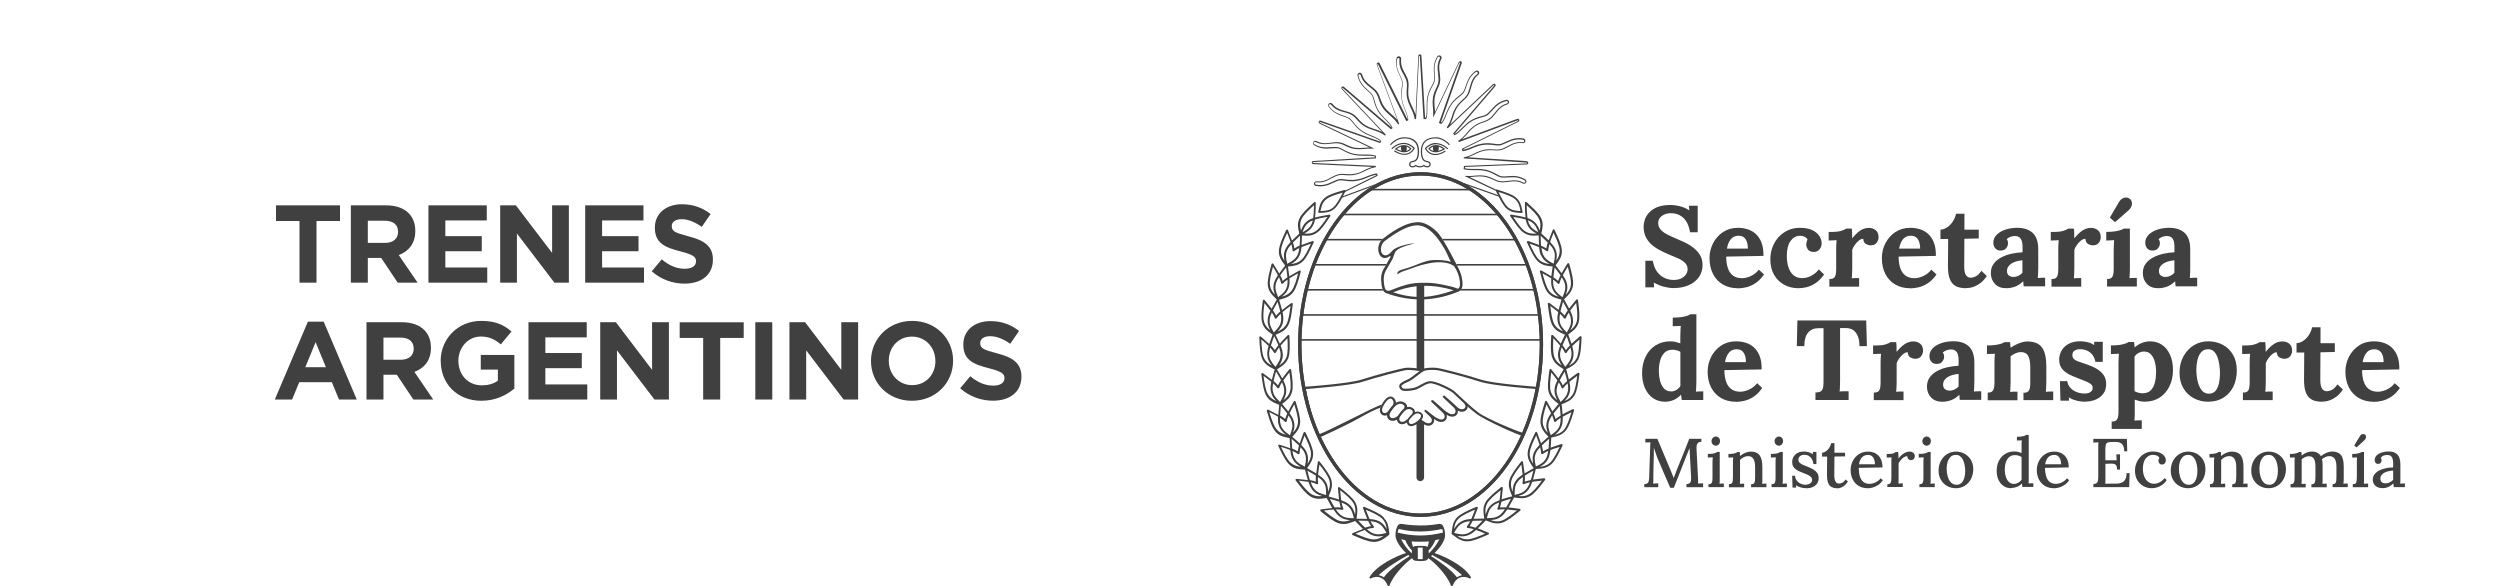 <?xml version="1.0" encoding="UTF-8"?>
<svg id="Capa_3" data-name="Capa 3" xmlns="http://www.w3.org/2000/svg" version="1.1" viewBox="0 0 359.62 84.34">
  <defs>
    <style>
      .cls-1 {
        fill: #404040;
        stroke-width: 0px;
      }
    </style>
  </defs>
  <path class="cls-1" d="M204.35,25.25c-9.45,0-17.14,10.91-17.14,24.31s7.69,24.31,17.14,24.31,17.14-10.9,17.14-24.31-7.69-24.31-17.14-24.31M204.35,74.35c-9.72,0-17.62-11.12-17.62-24.79s7.9-24.79,17.62-24.79,17.62,11.12,17.62,24.79-7.9,24.79-17.62,24.79"/>
  <rect class="cls-1" x="186.8" y="48.78" width="35.12" height=".23"/>
  <rect class="cls-1" x="187.05" y="45.19" width="34.64" height=".23"/>
  <path class="cls-1" d="M198.87,41.57s0,0,0,0h-11.02v.23h11.13c-.04-.07-.07-.14-.1-.22"/>
  <path class="cls-1" d="M210.23,41.56c-.05.09-.11.17-.19.23h10.85v-.23h-10.66Z"/>
  <path class="cls-1" d="M209.48,37.98c.04.08.08.16.12.23h10.03v-.23h-10.14Z"/>
  <path class="cls-1" d="M199.44,37.98h-10.34v.23h10.21c.04-.07.08-.15.13-.23"/>
  <path class="cls-1" d="M207.47,34.36c.05.07.1.15.14.23h10.46v-.23h-10.6Z"/>
  <path class="cls-1" d="M198.92,34.36h-8.26v.23h8.02c.08-.09.15-.16.24-.23"/>
  <rect class="cls-1" x="193.26" y="30.74" width="22.2" height=".23"/>
  <rect class="cls-1" x="196.83" y="27.16" width="15.07" height=".23"/>
  <path class="cls-1" d="M219.52,61.86c.15-.36.33-.92.52-1.61-.24.72-.4,1.24-.52,1.61"/>
  <path class="cls-1" d="M219.23,62.3c-.69-.09-5.46-2.11-6.59-2.97-.2-.15-.42-.33-.66-.53-.87-.73-1.78-1.6-2.33-2.11-.16-.15-.29-.27-.37-.35-.45-.42-2.59-1.51-3.52-1.51-.05,0-.09,0-.13,0-.48.07-.88.3-1.27.52-.28.16-.54.31-.81.39-.69.21-1.61.2-1.74.13-.08-.06-.26-.21-.2-.37.1-.22.74-.5,1.05-.63.32-.14.79-.5,1.24-.85.37-.29.76-.59.95-.66.39-.16,1.27-.17,1.73-.13.66.06,4.44,1.06,6.32,1.68,1.76.57,7.03.97,8.14,1.05-.34,1.62-.69,3.13-1.01,4.28.11-.32.23-.69.37-1.1.54-1.62.86-3.49.86-3.49-.07,0-6.37-.43-8.26-1.05-1.94-.64-5.71-1.63-6.4-1.69-.48-.04-1.41-.04-1.89.15-.04.02-.09.04-.15.07-.52-.17-1.79-.27-2.25-.23-.69.06-4.45,1.06-6.4,1.69-1.89.62-8.2,1.04-8.26,1.05h-.2s.05.2.05.2c0,.02.29,1.88.83,3.54,1.03,3.16,1.22,3.56,1.45,3.56.02,0,3.65-1.62,5.8-2.84.84-.48,2.46-1.33,2.96-1.43l.27-.48c-.57.12-3.23,1.47-3.3,1.52-2.83,1.39-4.82,2.42-5.72,2.74-.51.19-2.03-6.49-1.91-6.49,0,0,6.38-.47,8.14-1.05,1.88-.61,5.67-1.62,6.33-1.68.36-.03,1.3.04,1.86.15-.16.11-.33.25-.51.38-.42.33-.89.69-1.17.81-.68.29-1.1.52-1.22.8-.11.26,0,.54.31.76.27.19,1.4.11,2.02-.08.31-.1.59-.27.88-.43.36-.21.74-.43,1.15-.48.68-.09,2.92.99,3.38,1.41.08.08.21.2.37.35.55.52,1.46,1.4,2.34,2.13.24.2.47.38.67.53,1.11.84,5.96,3.08,6.79,3.19,0,0,.06-.19.29-.91-.12.26-.21.41-.29.43"/>
  <path class="cls-1" d="M215.52,28.08h0s-5.18-1.83-5.18-1.83v.04c.21.11.43.24.68.38l4.56,1.61.04.02-.02-.04c-.02-.06-.05-.11-.08-.17"/>
  <path class="cls-1" d="M219.63,23.18l-8.47-.56h0s.08-.03.11-.04c.19-.07.37-.14.6-.25.11-.05.23-.11.31-.15h0c.08-.04.16-.08.23-.11.34-.17.68-.3,1.01-.37.33-.08.68-.11,1.05-.1.11,0,.22.01.35.02h0c.08,0,.15,0,.23.01.22.01.45.02.7-.01.45-.08.78-.25,1.11-.43h0s.09-.05.13-.07c.32-.18.66-.36,1.01-.46.34-.09.69-.12,1.04-.07.18.02.34-.1.38-.27.01-.09,0-.18-.06-.26-.05-.07-.12-.12-.22-.14-.44-.08-.9-.08-1.33.02-.43.1-.83.27-1.2.45-.16.07-.34.16-.51.23-.09.03-.17.06-.25.08h0s-.06.01-.1.02h-.03s-.05.01-.08.01h0c-.19.02-.43-.01-.69-.05-.13-.02-.26-.04-.41-.05-.45-.05-.91-.04-1.33.03-.41.07-.84.19-1.26.38-.09.04-.17.07-.25.1h-.02c-.09.04-.18.08-.28.12-.2.08-.37.13-.51.18-.13.04-.26.06-.38.08h0l-.02-.07,7.94-3.94c.12-.07.14-.19.1-.29-.04-.1-.15-.17-.28-.12l-7.97,2.95h0c.06-.05.12-.11.18-.16.15-.13.29-.27.46-.46.08-.09.15-.17.23-.26h0c.06-.07.12-.14.16-.19.25-.29.52-.54.78-.74.28-.2.58-.37.93-.5.11-.04.22-.08.33-.11h.01c.07-.03.14-.05.21-.08.2-.08.42-.15.64-.29.38-.25.62-.54.85-.83v-.02s.07-.07.09-.09c.23-.29.47-.59.75-.82.28-.22.59-.38.93-.48.17-.05.27-.22.24-.4-.02-.09-.07-.16-.15-.21-.08-.05-.17-.06-.26-.05-.44.1-.85.28-1.22.54-.36.26-.65.57-.92.88-.12.13-.26.28-.39.41-.08.07-.13.12-.19.17h0s-.05.04-.08.06h0s-.01.01-.02.02c-.02.01-.04.03-.07.04h0c-.17.1-.4.16-.65.23-.13.03-.26.07-.4.11-.43.13-.85.32-1.21.55-.35.22-.69.51-1.01.84-.08.08-.14.14-.2.2-.07.07-.14.14-.21.21-.16.15-.28.27-.4.36-.12.1-.25.19-.38.26l-.03-.04,5.81-6.78c.09-.11.06-.23-.01-.31-.08-.07-.21-.1-.31,0l-6.18,5.83h0c.04-.07.07-.15.11-.22.08-.18.15-.37.24-.61.04-.11.07-.21.11-.32h0c.03-.1.06-.18.08-.26.12-.37.26-.7.43-.98.17-.3.39-.57.66-.82.08-.08.17-.16.26-.24l.02-.02c.05-.04.1-.09.15-.14.16-.14.33-.3.47-.51.26-.38.36-.74.46-1.09.01-.05.03-.1.04-.14.1-.35.2-.72.37-1.04.17-.31.39-.58.67-.8.14-.12.17-.31.07-.46-.05-.08-.13-.12-.22-.14-.09-.01-.18,0-.25.06-.36.26-.68.59-.91.97-.23.38-.38.79-.51,1.17-.06.17-.12.36-.19.53-.04.08-.08.16-.12.23h0s-.03.07-.05.09l-.02.03s-.03.04-.05.06h0c-.12.16-.31.31-.51.47h0c-.1.08-.21.17-.32.26-.35.29-.66.63-.89.98-.24.34-.44.73-.61,1.16-.04.1-.08.18-.11.27v.02c-.04.08-.08.17-.11.26-.09.2-.16.36-.23.49-.07.14-.16.28-.26.4v.02h-.02s-.05-.03-.07-.04l2.99-8.48c.04-.13-.03-.24-.13-.28-.1-.04-.22-.01-.29.11l-3.42,7.18c0-.1,0-.21-.02-.33,0-.11-.01-.22-.03-.33h0c0-.1-.01-.19-.02-.27-.04-.38-.03-.74.01-1.07.05-.34.14-.67.29-1.02.04-.1.09-.21.14-.32.03-.07.07-.14.1-.21.09-.2.18-.41.23-.66.09-.45.04-.82,0-1.18v-.02s0-.09-.02-.13c-.05-.36-.09-.74-.07-1.1.03-.35.13-.69.3-1,.08-.16.03-.35-.12-.45-.08-.05-.17-.06-.26-.04-.09.02-.16.08-.21.15-.23.38-.39.81-.46,1.25-.07.44-.04.87,0,1.28,0,.19.02.38.02.57,0,.1,0,.18-.01.25h0s0,.07-.02.1h0s0,.03,0,.03c0,.03,0,.05-.02.08h0c-.05.2-.17.41-.29.63-.06.11-.12.23-.19.36-.21.4-.36.84-.45,1.26-.08.4-.11.85-.1,1.31,0,.09,0,.17,0,.24v.06c0,.1,0,.19,0,.28,0,.22,0,.39-.02.54,0,.17-.04.33-.08.47,0,.03-.01.06-.03.08-.03,0-.06,0-.1,0l-.53-8.89c0-.13-.12-.21-.22-.21-.1,0-.21.07-.22.21l-.4,8.49h0c-.02-.08-.05-.16-.08-.24-.06-.18-.14-.37-.25-.6-.05-.1-.09-.19-.14-.3v-.03c-.06-.08-.09-.15-.12-.22-.17-.34-.3-.68-.37-1.01-.09-.33-.11-.68-.09-1.05,0-.11,0-.22.02-.34v-.05c0-.07.01-.13.02-.2,0-.21.02-.45-.02-.7-.07-.45-.26-.78-.43-1.11-.03-.05-.05-.09-.07-.13-.18-.32-.36-.66-.46-1.01-.1-.33-.12-.69-.08-1.04.02-.18-.1-.34-.27-.38-.09-.02-.18,0-.26.05-.08.05-.13.13-.14.22-.08.44-.08.9.02,1.33.1.43.27.83.45,1.2.07.16.16.34.22.52.03.09.06.17.08.25h0s.01.06.02.1v.04s.01.05.01.08h0c.02.2-.01.45-.05.7-.02.13-.04.26-.05.4-.05.45-.04.91.04,1.33.06.41.19.83.37,1.26.04.1.08.18.11.26h0c.04.1.08.19.11.29.08.2.14.36.18.51.05.16.08.32.09.47h0s-.04.02-.04.02l-3.98-8.02c-.06-.13-.19-.14-.29-.1-.1.04-.17.15-.13.28l2.95,7.97h0c-.05-.06-.1-.12-.16-.19-.12-.14-.27-.28-.46-.46-.08-.07-.17-.15-.25-.21l-.03-.03c-.07-.06-.13-.11-.18-.16-.29-.25-.54-.51-.74-.78-.2-.28-.37-.58-.5-.93-.04-.11-.08-.22-.12-.33-.02-.07-.05-.14-.08-.22-.07-.2-.15-.42-.29-.63-.24-.38-.54-.62-.83-.85-.04-.03-.08-.06-.12-.09-.29-.23-.58-.47-.82-.75-.22-.27-.38-.58-.48-.93-.05-.17-.23-.28-.4-.24-.09.02-.17.07-.21.15-.05.08-.07.17-.05.26.09.43.28.85.53,1.22.26.36.57.66.88.93.14.12.28.25.41.39.07.07.12.13.17.19h0s.04.05.06.08l.02.04s.03.04.04.07h0c.09.18.16.41.22.66h0c.04.13.07.26.11.39.13.44.32.85.55,1.21.22.35.51.69.84,1.01.07.07.13.13.19.19l.02.02c.07.07.14.13.21.21.15.16.27.29.36.41.1.13.19.26.27.39,0,.02.01.03.02.05h-.02s-6.84-5.85-6.84-5.85c-.11-.09-.23-.06-.31.02-.07.07-.09.2,0,.31l5.83,6.19h0c-.07-.04-.14-.08-.22-.11-.18-.08-.36-.16-.61-.24-.1-.04-.2-.07-.32-.11h-.02c-.08-.03-.16-.06-.23-.08-.37-.12-.7-.26-.98-.43-.3-.18-.57-.39-.82-.66-.08-.08-.16-.18-.24-.26-.05-.06-.1-.12-.16-.18-.15-.16-.3-.32-.51-.47-.38-.26-.74-.36-1.09-.46h-.02s-.08-.03-.12-.04c-.35-.09-.72-.2-1.04-.37-.31-.16-.58-.39-.8-.67-.11-.13-.32-.16-.46-.06-.15.11-.19.32-.08.47.26.36.59.68.97.91.38.23.79.38,1.17.51.17.06.36.13.53.2.09.04.16.07.23.11h0s.06.04.08.06l.03.02s.05.03.06.05h0c.15.12.3.32.46.52.08.1.17.21.26.32.29.35.63.66.98.89.34.24.73.44,1.17.61.09.04.18.08.26.11.09.04.19.07.28.11.2.08.36.16.49.23.14.08.29.16.4.26.02.01.04.03.06.05l-.04.06-8.52-3c-.13-.05-.24.03-.28.13-.04.1-.01.23.11.29l7.19,3.43h0c-.1,0-.21,0-.33.01-.11,0-.22.02-.33.03h-.02c-.09,0-.17.02-.25.02-.38.04-.74.03-1.07-.01-.34-.04-.67-.14-1.02-.29-.1-.04-.2-.09-.31-.14h0c-.07-.04-.14-.07-.21-.1-.19-.09-.41-.18-.65-.23-.45-.09-.83-.05-1.19,0h-.03s-.08.01-.12.02c-.36.05-.75.1-1.11.07-.35-.03-.69-.13-1-.3-.16-.08-.36-.03-.45.12-.05.08-.07.17-.04.26.02.09.08.17.15.21.38.23.81.39,1.25.46.44.07.87.04,1.28,0,.17,0,.37-.02.56-.02h0c.1,0,.18,0,.26.01h0s.06,0,.09.01h.04s.05.02.07.03h0c.19.06.4.17.62.29h0c.11.07.23.13.36.19.4.21.83.36,1.25.44.4.08.84.12,1.31.11.1,0,.19,0,.29,0,.1,0,.2,0,.3,0,.22,0,.39,0,.54.02.16.01.32.04.47.08.03,0,.06.02.09.03h0s0,.06-.01.1l-8.89.53c-.14,0-.21.12-.21.23s.08.21.21.22l8.49.4h0c-.07.02-.15.05-.23.07-.19.07-.37.14-.6.25-.11.05-.22.1-.31.15h0c-.08.05-.16.08-.23.12-.34.17-.68.3-1.01.37-.33.08-.68.11-1.05.09-.11,0-.23-.01-.35-.02h-.04c-.07,0-.13-.01-.19-.02-.22-.01-.45-.02-.7.02-.45.08-.79.26-1.11.43-.05.02-.09.05-.13.07-.32.18-.66.36-1.01.46-.34.09-.69.12-1.04.08-.18-.02-.34.1-.38.28-.02.09,0,.18.06.25.05.08.12.13.21.14.44.08.9.08,1.34-.02.43-.1.83-.27,1.19-.45.16-.07.35-.16.52-.23.09-.03.17-.06.25-.08h0s.06-.02.09-.02h.01s.01,0,.02,0c.03,0,.05,0,.08,0h0c.19-.02.44.01.69.05h0c.13.02.26.04.4.05.45.05.91.04,1.33-.04.41-.07.83-.19,1.26-.38.09-.03.17-.07.25-.1h.02c.09-.05.19-.09.28-.12.2-.07.37-.13.51-.17.15-.05.3-.08.45-.09h0s0,.03.01.05l-4.58,2.27h-.02s.02.03.02.03h0s.03.08,0,.11l-.02.05,4.78-2.37h.01s-.02-.08-.02-.08c-.01-.06-.03-.12-.05-.18v-.07s-.08,0-.08,0c-.02,0-.04,0-.05,0-.16.01-.33.05-.5.1-.15.04-.32.1-.53.18-.1.04-.19.07-.28.11h0c-.08.04-.17.08-.26.11-.42.18-.83.3-1.23.36-.4.08-.85.08-1.28.04-.14-.01-.28-.03-.4-.05h0c-.26-.04-.51-.07-.72-.05-.04,0-.07,0-.1.01h-.03s-.07.02-.12.03c-.09.02-.19.06-.26.08-.18.07-.37.15-.53.23-.36.17-.75.35-1.16.44-.41.09-.85.09-1.27.01-.05,0-.08-.03-.11-.07-.02-.04-.03-.09-.03-.13.02-.09.1-.15.19-.14.38.05.75.02,1.11-.08.37-.11.71-.29,1.04-.47.04-.02.08-.04.11-.06h.02c.31-.18.64-.35,1.05-.42.23-.04.46-.03.66-.01.08,0,.16,0,.23.02h0c.12,0,.24.01.35.02.38.02.75-.01,1.09-.1.33-.08.69-.21,1.04-.38.07-.03.14-.07.22-.11h.01c.1-.06.21-.11.31-.15.23-.11.41-.18.59-.25.22-.08.43-.13.65-.17h.08s-.02-.2-.02-.2l-9.02-.42s-.05-.04-.05-.06c0-.01,0-.05.05-.06l9.02-.53h.02s0-.08,0-.08c0-.07.02-.14.03-.21v-.03s-.03-.06-.03-.06h-.02s-.1-.06-.17-.07c-.15-.04-.33-.07-.5-.09-.16-.01-.33-.02-.56-.02-.11,0-.21,0-.31,0-.09,0-.18,0-.29,0-.45.01-.88-.02-1.27-.1-.4-.08-.82-.23-1.21-.43-.12-.06-.25-.13-.36-.19-.23-.13-.45-.25-.66-.31-.04-.01-.07-.02-.1-.03h-.04s-.07-.02-.12-.02c-.08,0-.17-.01-.27-.01h-.01c-.19,0-.39.01-.57.02-.4.03-.82.06-1.24,0-.42-.06-.83-.21-1.19-.44-.04-.02-.07-.06-.07-.11-.01-.05,0-.09.02-.13.05-.08.15-.11.23-.07.34.18.7.29,1.07.32.38.03.77-.01,1.14-.06.03,0,.06,0,.1-.01h.05c.35-.05.71-.09,1.13,0,.23.05.44.13.62.22.07.03.14.07.21.1h0c.11.05.21.1.32.15.36.16.7.26,1.06.3.34.05.71.05,1.11.01.08,0,.17-.01.26-.02.11,0,.23-.02.34-.03.25-.01.45-.02.64-.01h.46s-7.88-3.74-7.88-3.74c-.04-.02-.03-.06-.03-.07,0-.01.03-.05.07-.03l8.64,3.04h.01s.03-.05.03-.05c0,0,.07-.12.1-.18l.03-.05-.04-.05s-.07-.07-.12-.11c-.13-.1-.27-.2-.43-.28-.14-.07-.3-.15-.5-.24-.09-.04-.19-.08-.27-.11h-.01c-.08-.04-.17-.07-.26-.11-.42-.16-.8-.36-1.13-.59-.34-.23-.67-.53-.95-.86-.09-.11-.18-.22-.25-.32-.17-.21-.32-.41-.49-.54-.03-.03-.06-.05-.08-.06l-.03-.02s-.06-.04-.1-.06c-.08-.05-.17-.09-.24-.12-.18-.08-.38-.14-.54-.2-.38-.13-.78-.28-1.14-.49-.36-.22-.68-.52-.92-.87-.06-.08-.04-.19.04-.24.08-.05.18-.04.24.03.24.29.52.53.85.71.34.18.72.29,1.08.38.04.01.08.02.13.04h.02c.34.1.69.2,1.04.44.19.14.34.3.48.45.06.06.11.11.15.17.08.09.17.19.25.27.27.28.55.51.86.69.3.18.64.32,1.02.44.07.03.15.05.24.08h.02c.1.04.21.08.31.11.24.08.42.16.59.24.22.09.41.2.59.33.02.01.04.03.07.05l.06.05.12-.14-6.26-6.63s0-.07,0-.08c.01-.01.04-.04.08,0l6.93,5.94h0s.05-.03.05-.03c.04-.03.08-.07.12-.1l.05-.04-.02-.06s-.04-.09-.06-.13c-.07-.14-.17-.29-.28-.42-.1-.12-.22-.25-.37-.42-.07-.07-.14-.14-.21-.21h0c-.07-.07-.13-.13-.2-.2-.32-.32-.6-.65-.81-.99-.22-.34-.41-.75-.53-1.16-.04-.14-.08-.27-.11-.39h0c-.07-.26-.13-.5-.24-.69-.02-.04-.04-.07-.05-.09l-.02-.03s-.04-.06-.06-.09c-.06-.08-.13-.15-.18-.21-.14-.14-.29-.28-.42-.4-.3-.26-.61-.55-.85-.9-.25-.34-.42-.74-.51-1.16,0-.05,0-.09.02-.13.02-.04.07-.07.11-.07.09-.02.18.03.2.12.11.36.28.7.51.99.24.29.55.54.84.77.04.03.08.06.12.09.27.22.56.45.79.81.12.2.2.4.27.6.03.08.05.14.07.21h0c.03.11.07.24.12.35.13.36.3.68.51.97.2.28.46.55.76.81.06.06.13.12.2.18h0c.08.07.17.15.25.22.19.17.33.31.46.45.16.17.3.35.42.54,0,.01.01.03.02.04l.04.07.16-.09-3.15-8.52s.02-.06.03-.07c.01,0,.05-.01.08.03l4.04,8.14h0s.07,0,.07,0c.06-.01.11-.03.17-.05l.06-.02v-.07s0-.06,0-.08c-.01-.16-.05-.34-.1-.5-.05-.15-.1-.32-.18-.53-.03-.09-.07-.17-.11-.26l-.02-.05c-.03-.08-.07-.15-.1-.24-.18-.42-.3-.83-.37-1.22-.07-.4-.08-.85-.03-1.29.01-.13.03-.27.05-.4.04-.27.07-.51.05-.73,0-.04,0-.08,0-.1,0,0,0-.01,0-.02h0c0-.05,0-.09-.02-.13-.02-.08-.05-.16-.08-.26-.07-.19-.15-.37-.23-.53-.17-.36-.34-.75-.44-1.16-.09-.41-.09-.85-.01-1.26,0-.05.03-.09.07-.11.04-.03.08-.04.13-.03.09.02.15.1.14.19-.05.38-.02.75.08,1.11.11.37.29.72.48,1.04.02.04.05.09.07.13.17.31.34.64.41,1.06.04.23.03.46.02.66,0,.08-.01.16-.02.23,0,.13-.02.25-.02.36-.02.39.01.75.1,1.1.08.33.2.68.38,1.04.04.07.07.15.11.24.05.1.1.2.15.31.11.23.18.41.24.59.08.22.14.43.17.65v.08s.21-.02.21-.02l.42-9.03s.04-.06.06-.06c.02,0,.06,0,.06.06l.53,9.01v.02h.07c.08.01.16.02.23.03h.06s.03-.05.03-.05c.02-.04.05-.09.06-.16.04-.16.08-.33.08-.51.01-.16.02-.33.02-.56,0-.1,0-.19,0-.31v-.02c0-.09,0-.17,0-.27-.01-.45.02-.88.1-1.28.08-.4.22-.82.43-1.21.06-.13.13-.25.19-.36.12-.23.25-.46.31-.66.01-.04.02-.07.02-.1v-.03s.02-.08.02-.12c.01-.09.01-.17.02-.27,0-.19-.01-.4-.03-.58-.03-.4-.05-.82,0-1.24.07-.42.22-.82.44-1.19.02-.04.06-.06.11-.08.04,0,.09,0,.13.02.08.05.1.15.06.23-.18.33-.28.7-.32,1.07-.03.38.02.77.07,1.14,0,.03,0,.07,0,.1v.05c.05.35.1.71.01,1.13-.05.23-.14.43-.22.62-.03.07-.07.14-.1.21h0c-.05.11-.1.22-.14.32-.16.35-.26.7-.3,1.06-.05.34-.06.71-.02,1.11,0,.08.02.17.02.26.01.12.02.23.03.34.01.25.02.45.01.64,0,.01,0,.04,0,.06v.4s3.75-7.88,3.75-7.88c.02-.04.06-.03.08-.03.01,0,.05.03.03.07l-3.03,8.6h0s.07.05.07.05c.07.03.13.07.2.1l.05.03.05-.04s.05-.06.07-.08c.1-.12.2-.27.28-.43.07-.14.15-.3.24-.5.04-.09.07-.18.11-.27v-.04c.05-.07.08-.15.11-.24.17-.42.36-.81.59-1.14.23-.34.53-.67.87-.95.1-.09.21-.17.31-.25h0c.21-.17.4-.32.54-.49.03-.03.05-.06.06-.08l.02-.03s.04-.06.06-.1c.05-.08.08-.17.12-.24h0c.07-.18.14-.37.2-.55.12-.38.27-.77.49-1.14.22-.36.52-.68.87-.92.04-.02.08-.04.13-.03.04,0,.08.03.11.07.05.08.04.18-.03.24-.3.24-.53.52-.71.85-.18.34-.28.72-.38,1.08-.01.05-.03.09-.04.14h0c-.1.35-.2.7-.44,1.05-.13.19-.29.34-.45.48-.05.04-.09.08-.13.12l-.04.04c-.08.07-.18.16-.26.24-.28.26-.51.55-.69.86-.18.29-.33.64-.45,1.01-.03.07-.05.14-.07.23v.02c-.05.11-.08.22-.12.32-.08.24-.16.42-.24.59-.1.21-.2.41-.34.59,0,0,0,0,0,.01l-.05.07.15.12,6.59-6.21s.06,0,.08,0c0,0,.04.04,0,.08l-5.89,6.87h-.01s.05.07.05.07c.04.05.08.1.12.14l.04.05.06-.03s.03-.01.05-.02c.14-.08.29-.18.42-.29.12-.1.26-.22.41-.37.08-.08.15-.15.22-.21.07-.07.13-.13.2-.2.31-.32.64-.6.98-.81.35-.23.75-.41,1.17-.53.13-.05.27-.08.39-.12.26-.06.5-.13.69-.23.04-.02.07-.04.09-.06h.03s.06-.06.1-.08c.07-.06.13-.11.2-.18.14-.13.28-.29.4-.42.27-.3.55-.61.9-.86.34-.24.75-.42,1.16-.51.04,0,.09,0,.13.03.04.02.07.06.07.11.02.09-.03.18-.12.2-.36.1-.7.27-.99.51-.3.24-.54.55-.77.84-.02.03-.04.05-.07.08l-.03.04c-.22.28-.46.56-.81.79-.2.13-.41.2-.6.28-.07.03-.15.05-.22.08-.12.04-.23.08-.33.12-.37.13-.68.31-.97.52-.28.2-.55.46-.81.76-.05.05-.1.11-.15.18l-.02.02c-.07.08-.15.18-.22.26-.17.19-.31.33-.45.46-.16.15-.33.28-.51.4l-.07.04.1.18,8.44-3.13s.07.02.07.03c0,.01.02.05-.02.07l-8.05,3.99h-.02s.02.08.02.08c.02.07.04.13.06.2l.02.07h.07c.16-.02.33-.06.48-.11.15-.04.32-.1.53-.18.09-.04.18-.07.28-.12h0c.08-.04.16-.07.26-.11.42-.17.83-.3,1.23-.36.4-.07.85-.08,1.28-.04.14.01.28.03.4.05h0c.26.04.51.07.72.05.04,0,.08,0,.1-.01h.03s.07-.01.12-.03c.08-.02.16-.05.26-.09.18-.07.37-.16.53-.23.36-.17.75-.34,1.16-.44.41-.09.85-.1,1.27-.02.05,0,.08.04.11.08.02.04.03.08.02.13-.01.09-.1.15-.19.14-.38-.05-.75-.02-1.11.08-.37.11-.71.29-1.04.47-.04.02-.08.04-.11.06h-.02c-.31.18-.64.35-1.05.42-.23.04-.46.03-.66.01-.08,0-.15,0-.23-.01-.12,0-.24-.02-.36-.02-.38-.02-.74.01-1.09.1-.33.08-.69.21-1.04.38-.07.03-.14.07-.22.11h-.02c-.09.06-.2.11-.3.16-.23.11-.42.18-.59.24-.19.07-.38.12-.57.16h-.08s.02.17.02.17l9.03.6c.05,0,.06.04.06.06,0,.02,0,.06-.06.06l-9.02.36v.07c-.01.1-.03.21-.04.32v.06s.05.02.05.02c.02,0,.04.01.07.02.15.05.33.07.5.09.16.01.33.02.56.02.11,0,.22,0,.31,0h.03c.08,0,.16,0,.25,0,.45-.01.88.02,1.27.1.4.08.82.23,1.21.43.13.07.24.13.36.19.23.13.45.25.66.3.04.01.07.02.1.03h.03s.07.02.12.02c.09.01.19.01.27.01h.01c.19,0,.39,0,.57-.02.4-.03.83-.05,1.24,0,.41.06.83.21,1.19.44.04.02.07.06.07.11,0,.05,0,.09-.02.13-.05.08-.15.1-.23.06-.34-.18-.7-.29-1.07-.32-.38-.03-.77.02-1.14.06-.05,0-.09.01-.13.02h-.01c-.35.05-.71.09-1.14,0-.23-.05-.43-.13-.62-.22-.07-.03-.14-.07-.21-.1-.11-.05-.22-.1-.33-.15-.36-.15-.7-.26-1.06-.3-.34-.05-.72-.05-1.11-.01-.08,0-.17.01-.27.02h0c-.11.01-.23.02-.33.03-.26.02-.45.02-.64.01h-.46s4.5,2.13,4.5,2.13h.03s0-.02,0-.02c0-.01,0-.04.03-.07,0,0,.02-.02.03-.02l.04-.02-3.86-1.84h0c.1,0,.21,0,.33-.02.12,0,.24-.02.34-.03h.02c.09,0,.17-.02.24-.02.38-.04.75-.03,1.08.01.34.05.67.14,1.02.29.1.04.21.09.31.14h.02c.07.04.13.07.19.1.19.09.41.18.66.24.45.09.83.04,1.19,0,.05,0,.1-.01.15-.02.36-.05.74-.09,1.11-.06.35.03.69.13,1,.3.16.09.36.03.45-.12.05-.07.07-.17.04-.26-.02-.09-.07-.16-.15-.21-.38-.24-.81-.39-1.25-.46-.44-.06-.87-.04-1.28,0-.18.01-.37.03-.56.03h0c-.09,0-.18,0-.26-.02h0s-.06,0-.09-.01h-.04s-.05-.02-.07-.02h0c-.19-.06-.4-.17-.62-.3h0c-.12-.07-.23-.13-.36-.19-.4-.2-.84-.36-1.25-.44-.4-.08-.84-.12-1.31-.1-.11,0-.2,0-.29,0h0c-.1,0-.19,0-.3,0-.22,0-.39,0-.54-.02-.16,0-.31-.04-.46-.08,0-.06.01-.12.02-.18l8.88-.36c.14,0,.21-.12.21-.22,0-.11-.07-.22-.21-.23"/>
  <path class="cls-1" d="M193.1,28.23h0c-.03.07-.06.12-.09.18l-.02.05,4.24-1.57c.22-.13.43-.26.62-.37l.39-.18-5.13,1.9Z"/>
  <path class="cls-1" d="M206.85,21.7c.16-.17.12-.45.09-.6.19.06.4.16.64.32-.14.08-.41.21-.72.28M206.16,21.1c-.04.15-.08.44.05.61-.19-.04-.37-.13-.54-.3.08-.08.24-.22.49-.3M206.1,20.94c-.39.13-.6.4-.61.41l-.04.05.05.06c.29.34.65.45,1,.45.65,0,1.27-.4,1.28-.41l.1-.07-.09-.07c-.73-.57-1.31-.55-1.67-.43"/>
  <path class="cls-1" d="M206.57,20.56h-.01c-.56,0-1.08.24-1.56.72l-.04.04.02.06s.29.65.99.86c.16.05.31.07.48.07.45,0,.96-.17,1.51-.51l-.09-.14c-.7.44-1.32.58-1.85.42-.51-.15-.77-.57-.86-.71.44-.42.91-.63,1.41-.62.91,0,1.63.72,1.63.73l.12-.12s-.77-.78-1.76-.78"/>
  <path class="cls-1" d="M201.55,21.1c-.03.15-.07.43.09.6-.31-.07-.58-.2-.72-.27.23-.17.44-.27.64-.33M202.81,21.4c-.16.17-.34.26-.53.3.13-.16.08-.45.05-.6.24.08.41.22.48.3M202,21.91c.34,0,.71-.11,1-.45l.05-.05-.05-.06s-.22-.28-.61-.41c-.36-.12-.94-.14-1.67.43l-.09.08.1.06s.62.4,1.28.4"/>
  <path class="cls-1" d="M206.49,19.75c-1.34,0-2.11.73-2.11,2.01,0,1.34.5,1.47.77,1.54.03,0,.07.02.11.02.22.05.36.09.36.34,0,.11-.05.18-.15.22-.18.07-.44,0-.59-.14l-.06-.06-.06.07s-.16.16-.52.16-.51-.16-.51-.16l-.06-.07-.06.06c-.15.15-.41.21-.58.14-.1-.04-.15-.12-.15-.22,0-.26.14-.3.37-.34.04,0,.07-.01.13-.03.24-.07.75-.2.75-1.54s-.77-2.01-2.11-2.01c-1.23,0-2.03.99-2.06,1.04l.13.1s.77-.97,1.92-.97c1.25,0,1.93.65,1.93,1.84s-.42,1.32-.62,1.37h-.02s-.07.02-.1.03c-.2.04-.5.1-.5.51,0,.18.09.31.26.38.22.09.51.04.71-.12.09.07.28.16.57.16s.49-.1.58-.16c.13.11.31.16.48.16.08,0,.16-.01.24-.04.16-.07.26-.2.26-.38,0-.41-.3-.47-.5-.51-.04,0-.07-.01-.1-.02h-.02c-.2-.06-.62-.17-.62-1.38s.69-1.84,1.94-1.84c1.14,0,1.92.96,1.92.97l.14-.1s-.83-1.04-2.06-1.04"/>
  <path class="cls-1" d="M203.51,21.37l.02-.06-.04-.04c-.47-.48-1-.72-1.56-.72h-.01c-.99,0-1.73.75-1.76.78l.12.12s.72-.73,1.63-.73h0c.5,0,.97.21,1.4.62-.08.15-.35.56-.86.72-.52.16-1.14.01-1.84-.43l-.09.14c.55.34,1.05.51,1.51.51.17,0,.33-.02.48-.07.7-.22.98-.84.99-.86"/>
  <path class="cls-1" d="M204.35,25.25c-9.45,0-17.14,10.91-17.14,24.31s7.69,24.31,17.14,24.31,17.14-10.9,17.14-24.31-7.69-24.31-17.14-24.31M204.35,74.35c-9.72,0-17.62-11.12-17.62-24.79s7.9-24.79,17.62-24.79,17.62,11.12,17.62,24.79-7.9,24.79-17.62,24.79"/>
  <path class="cls-1" d="M211.41,75.68c.15-.22.29-.47.42-.75.44-.03.9-.03,1.29-.03h.14s-.06.06-.09.09l-.04.05c-.26.26-.56.58-.87.87-.3-.1-.59-.18-.86-.22M210.12,77.15c.08,0,.16,0,.23,0,.33,0,.65-.07.97-.21.33-.14.68-.4,1.02-.7.39.13.78.3,1.13.45h0c.06.03.12.05.17.07l-.09.04c-.76.33-1.81.78-2.49.78-.63,0-1.03-.22-1.46-.52.17.04.34.07.51.08M210.45,74.9c-.67.29-.99.71-1.29,1.21.08-.55.18-1.01.64-1.48.47-.49,1.52-.95,2.28-1.28l.09-.04c-.02.06-.04.11-.06.17-.14.37-.29.78-.46,1.16-.45.04-.87.11-1.19.25M211.21,76.68c-.7.3-1.22.18-1.87.02h-.03s-.09-.03-.13-.04c.02-.04.04-.08.06-.11v-.02c.34-.59.61-1.05,1.31-1.35.25-.11.58-.17.93-.21-.14.29-.3.55-.46.74-.04.04-.05.1-.02.15.02.05.07.08.12.09.27.01.57.08.89.18-.28.24-.56.44-.81.55M215.77,73c.09-.25.15-.53.2-.83.41-.15.85-.27,1.23-.38l.14-.04c-.03.05-.06.11-.08.16-.18.33-.38.71-.6,1.07-.31-.01-.62-.01-.89.02M214.91,74.76c.42-.07.77-.24,1.11-.51.28-.23.54-.57.79-.96.41.03.83.09,1.21.13h.06s.08.02.13.02l-.08.06c-.65.52-1.54,1.23-2.19,1.42-.61.17-1.05.06-1.54-.12.18,0,.35-.02.52-.06M214.63,72.51c-.57.46-.76.95-.91,1.51-.08-.55-.1-1.02.21-1.6.32-.6,1.21-1.31,1.86-1.84l.08-.06c0,.06,0,.12-.02.18-.03.39-.07.83-.14,1.25-.42.16-.8.34-1.08.56M215.84,74.02c-.59.47-1.12.49-1.8.51-.05,0-.11,0-.16,0,.01-.05.03-.1.04-.15.17-.65.3-1.17.89-1.65.21-.17.51-.32.84-.45-.06.32-.14.61-.25.84-.02.05-.01.11.02.15.04.04.09.06.15.05.26-.06.57-.07.9-.06-.2.31-.42.57-.63.75M219.34,69.28c.03-.27.02-.56,0-.86.37-.24.77-.46,1.11-.65l.13-.07c-.02.05-.03.11-.05.18-.09.36-.2.77-.33,1.18-.31.06-.6.13-.86.22M218.92,71.18c.38-.17.69-.41.95-.76.22-.28.39-.68.54-1.11.4-.07.83-.11,1.2-.15h.01c.06,0,.12-.01.18-.02l-.06.07c-.5.66-1.2,1.56-1.8,1.89-.55.31-1.01.31-1.53.25.17-.05.33-.11.49-.18M218.12,69.06c-.45.58-.52,1.1-.53,1.68-.2-.51-.33-.96-.18-1.61.17-.66.86-1.56,1.37-2.22l.06-.08c0,.06.02.12.03.19.06.38.12.82.16,1.24-.37.25-.7.51-.91.79M219.65,70.24c-.46.61-.97.75-1.62.92-.05.01-.1.03-.15.05v-.15c0-.68,0-1.21.47-1.81.16-.21.42-.43.71-.64.01.32,0,.62-.05.87,0,.06.01.11.06.15.04.03.1.04.15.01.24-.12.54-.2.87-.27-.13.34-.27.66-.44.87M219.68,32.27c.32.72.8,1.02,1.34,1.32-.58.04-1.07.04-1.65-.33-.56-.36-1.17-1.28-1.62-1.94l-.08-.12c.06,0,.11.02.17.03.5.09,1.11.19,1.63.35.05.26.11.5.2.69M221.49,33.17c-.22-.57-.45-1.08-1.1-1.5-.19-.12-.41-.22-.66-.31-.08-.55-.1-1.19-.11-1.71v-.14s.08.08.12.12c.58.53,1.38,1.27,1.65,1.87.28.63.21,1.1.09,1.67M221.28,33.4c-.57-.31-1.03-.57-1.34-1.25-.06-.13-.11-.29-.15-.46.17.07.32.13.45.22.63.4.81.88,1.04,1.49M221.68,36.72c.31.67.74.97,1.24,1.26-.55-.07-1.01-.16-1.51-.6-.51-.46-.98-1.49-1.33-2.24l-.04-.09c.06.02.11.04.17.06.37.13.79.27,1.18.44.05.45.13.86.27,1.18M222.44,35.74c-.22-.14-.48-.28-.76-.4-.04-.44-.05-.89-.06-1.28v-.14s.05.05.07.07l.06.05c.27.25.59.54.89.85-.1.3-.17.59-.21.86M223.94,37c.03-.42-.04-.8-.22-1.2-.15-.32-.42-.66-.74-1,.13-.39.29-.77.43-1.13v-.03c.03-.05.05-.1.07-.15l.04.09c.35.75.82,1.78.84,2.46,0,.63-.2,1.03-.5,1.46.03-.17.06-.34.07-.51M222.63,36.14c.05-.02.09-.07.09-.13,0-.26.07-.57.17-.89.25.27.45.55.57.79.32.69.2,1.21.06,1.86-.01.05-.02.11-.04.16-.05-.02-.09-.05-.13-.07-.6-.32-1.07-.57-1.39-1.27-.12-.24-.19-.57-.23-.92.29.14.56.29.76.45.05.03.1.04.15.02M224.05,46.1c.09.73.41,1.15.8,1.57-.51-.22-.92-.46-1.25-1.02-.34-.59-.48-1.72-.58-2.54v-.1s.08.07.13.11c.32.24.67.5.99.77-.09.44-.14.86-.1,1.21M225.07,45.4c-.17-.2-.38-.41-.6-.61.09-.43.22-.87.33-1.24v-.04s.03-.07.04-.1l.09.16c.19.32.4.7.59,1.07-.18.26-.34.51-.46.76M226.11,47.05c.16-.39.2-.77.15-1.21-.04-.36-.2-.76-.39-1.17.24-.33.51-.65.75-.95l.03-.04s.06-.07.09-.11v.1c.12.82.25,1.95.06,2.6-.18.61-.51.92-.92,1.24.08-.15.16-.31.23-.46M224.98,45.78s.08.07.14.07c.06,0,.1-.04.12-.09.09-.25.24-.52.43-.8.15.33.27.65.3.93.09.76-.17,1.21-.51,1.79v.02s-.06.08-.08.12c-.04-.04-.07-.07-.1-.1h0c-.47-.49-.85-.88-.94-1.63-.03-.27,0-.6.06-.95.24.22.45.44.58.65M226,52.16c.22-.36.33-.73.35-1.17.01-.35-.07-.78-.19-1.22.29-.28.61-.56.9-.81h0s.09-.09.14-.12v.1c-.05.83-.1,1.96-.39,2.57-.28.57-.65.83-1.12,1.08.11-.14.21-.27.31-.42M224.12,50.88c-.03.73.21,1.2.53,1.68-.47-.31-.83-.6-1.06-1.22-.24-.64-.19-1.77-.15-2.6v-.1s.09.09.13.14c.27.28.58.6.85.93-.16.42-.28.83-.3,1.17M225.23,50.8c.06,0,.11-.02.13-.08.12-.23.32-.47.56-.71.09.35.15.69.14.96-.04.76-.38,1.16-.8,1.68l-.04.04s-.04.06-.06.08c-.02-.03-.05-.07-.08-.11v-.02c-.39-.56-.7-.99-.66-1.76.01-.27.1-.59.22-.92.19.26.36.51.46.75.02.05.07.08.13.08M225.32,48.44s.02-.05.04-.07l.06.17c.13.35.28.76.41,1.15-.22.22-.42.45-.58.67-.13-.23-.3-.47-.49-.7.17-.4.37-.81.54-1.16l.03-.05ZM223.21,41.24c.19.71.56,1.08,1.01,1.44-.53-.15-.97-.32-1.38-.84-.42-.53-.71-1.63-.93-2.43l-.02-.09c.05.03.11.06.16.09.34.19.73.4,1.09.63-.03.45-.02.87.08,1.21M224.13,40.41c-.19-.18-.43-.36-.68-.52.04-.44.1-.89.16-1.27l.02-.14.11.14c.23.29.5.64.74.98-.14.28-.27.56-.35.82M225.39,41.9c.1-.41.1-.8-.02-1.22-.09-.34-.3-.72-.56-1.1.19-.36.41-.72.61-1.04l.02-.03s.05-.09.08-.13l.03.09c.21.8.51,1.9.41,2.57-.09.62-.37.98-.73,1.36.06-.16.11-.32.16-.49M223.42,40.22c.27.19.5.38.67.57.04.04.09.06.15.05.05-.01.09-.05.1-.11.05-.26.17-.55.31-.85.19.31.36.61.43.88.2.74,0,1.22-.26,1.84v.03s-.04.08-.06.12c-.03-.02-.06-.05-.09-.07l-.03-.02c-.53-.42-.96-.74-1.16-1.48-.07-.26-.08-.59-.07-.95M224.8,55.43c-.11-.24-.26-.49-.43-.74.2-.39.44-.78.64-1.11l.07-.12s.02.08.04.12v.05c.11.36.23.77.31,1.19-.24.2-.45.41-.63.62M225.4,57.28c.25-.34.39-.7.45-1.13.05-.35,0-.78-.09-1.23.31-.25.66-.5.96-.73h0c.05-.04.1-.08.15-.11v.1c-.12.82-.27,1.94-.62,2.53-.33.54-.72.77-1.2.97.12-.13.23-.26.33-.39M223.64,55.85c-.1.73.11,1.21.38,1.72-.43-.34-.77-.67-.96-1.3-.18-.66-.03-1.78.07-2.6v-.1c.05.05.09.09.13.14.25.31.52.65.76,1-.19.4-.35.8-.39,1.14M225.56,56.11c-.1.75-.47,1.13-.95,1.61-.04.04-.07.07-.11.11-.02-.05-.05-.09-.07-.13-.33-.59-.6-1.05-.5-1.81.04-.26.15-.58.3-.9.18.27.32.53.4.78.02.05.06.09.12.1.05,0,.11-.02.14-.07.15-.22.37-.44.61-.66.07.36.1.7.06.97M223.77,60.28c-.07-.25-.18-.53-.3-.8.27-.35.56-.7.81-.99l.09-.11s0,.09.01.14v.04c.05.37.09.8.11,1.22-.27.16-.52.33-.72.5M224.05,62.21c.3-.3.5-.63.63-1.04.11-.34.13-.77.12-1.23.36-.2.73-.39,1.08-.56h.01c.06-.03.11-.06.16-.08l-.03.09c-.25.79-.58,1.87-1.02,2.39-.41.48-.84.64-1.35.77.14-.11.27-.21.4-.34M222.55,60.5c-.21.7-.1,1.21.09,1.76-.37-.41-.65-.79-.72-1.44-.07-.68.26-1.76.5-2.55l.03-.1c.03.06.06.11.09.16.19.34.4.73.59,1.11-.27.36-.48.73-.58,1.06M224.4,61.08c-.22.73-.65,1.04-1.2,1.43l-.05.03s-.06.04-.08.06c-.01-.04-.03-.08-.04-.12v-.02c-.24-.64-.43-1.14-.2-1.87.08-.26.24-.55.44-.84.13.3.23.58.27.83,0,.06.05.1.1.12.06.02.11,0,.15-.04.18-.19.43-.38.71-.56,0,.37-.02.71-.11.97M221.96,64.92c-.03-.26-.09-.55-.18-.84.31-.31.66-.61.95-.86.04-.03.07-.06.11-.09,0,.03,0,.07,0,.1v.08c-.02.37-.04.8-.08,1.22-.29.12-.57.25-.8.39M221.95,66.87c.34-.25.59-.54.78-.94.15-.32.24-.75.3-1.2.38-.15.78-.28,1.15-.39h0c.06-.02.12-.04.17-.06l-.04.09c-.36.75-.85,1.77-1.37,2.22-.48.41-.92.51-1.44.56.15-.09.3-.17.44-.27M220.72,64.96c-.32.66-.28,1.19-.17,1.75-.31-.46-.53-.88-.5-1.53.03-.68.52-1.7.88-2.45l.05-.09c.02.06.04.11.06.17.14.37.3.78.42,1.18-.31.32-.58.65-.73.97M222.47,65.8c-.33.69-.8.93-1.4,1.24-.05.02-.09.05-.14.07,0-.05-.02-.1-.03-.15-.14-.66-.25-1.18.08-1.87.12-.25.33-.51.57-.76.08.31.13.61.14.86,0,.06.03.11.08.13.05.02.11.02.15-.01.21-.16.49-.31.79-.45-.06.36-.13.7-.25.94M227.43,48.36c-.06-.02-.12-.01-.16.02-.11.1-.24.21-.37.33l-.03.02c-.26.22-.54.47-.81.72-.11-.35-.25-.7-.36-1.03h0c-.04-.12-.08-.21-.11-.31.07-.06.15-.11.23-.18.5-.37.93-.69,1.19-1.34.03-.08.06-.15.08-.24.2-.71.07-1.87-.04-2.71-.02-.16-.04-.31-.05-.44,0-.06-.05-.11-.11-.13-.05-.02-.12,0-.16.05-.1.12-.21.26-.33.41-.21.26-.45.55-.68.85-.17-.33-.36-.66-.53-.95h0c-.08-.14-.14-.26-.2-.38.08-.08.16-.16.24-.24.44-.44.82-.82.99-1.5.02-.08.04-.16.05-.25.11-.73-.2-1.86-.42-2.68-.04-.15-.08-.3-.12-.43-.01-.06-.06-.1-.12-.1-.06,0-.11.02-.15.07-.08.13-.17.29-.27.45-.18.29-.38.61-.56.93-.21-.3-.45-.6-.66-.87h0c-.07-.1-.13-.18-.2-.26.06-.08.11-.16.17-.24.36-.5.68-.94.73-1.64,0-.08,0-.17,0-.25-.02-.74-.5-1.8-.86-2.57-.07-.15-.13-.28-.19-.4-.02-.06-.08-.09-.13-.09-.06,0-.12.04-.13.1-.06.15-.12.31-.19.48h0c-.12.32-.26.67-.39,1.02-.26-.27-.54-.51-.8-.75-.09-.08-.18-.16-.26-.24,0-.06.02-.13.04-.19h0c.15-.67.28-1.25-.07-2.02-.29-.65-1.08-1.38-1.72-1.96h0c-.13-.13-.26-.25-.37-.35-.04-.04-.1-.05-.16-.02-.06.02-.09.08-.08.14,0,.15,0,.31,0,.48.01.51.02,1.09.09,1.61-.5-.14-1.05-.24-1.54-.32-.18-.03-.36-.06-.51-.09-.06-.01-.12,0-.15.06-.03.05-.03.11,0,.16.08.12.17.25.27.39.49.72,1.1,1.63,1.71,2.02.5.32.94.4,1.39.4.19,0,.39-.01.6-.03.04,0,.08,0,.13,0,0,.07,0,.14,0,.21,0,.36.01.76.05,1.15-.36-.14-.73-.27-1.06-.38-.18-.07-.35-.13-.5-.18-.06-.02-.12,0-.16.04-.04.04-.05.11-.03.16.06.13.12.26.19.4.36.77.85,1.84,1.4,2.34.64.57,1.23.63,1.92.7h0c.06,0,.13.01.19.02-.01.08-.02.17-.04.26-.06.36-.11.75-.15,1.14-.33-.2-.67-.39-.98-.56-.18-.1-.33-.18-.46-.25-.05-.03-.12-.03-.16,0-.05.04-.07.1-.05.15.04.13.08.27.12.42h0c.22.83.52,1.96.98,2.54.53.67,1.11.83,1.78,1.01h0c.07.02.15.05.23.06-.03.12-.07.25-.11.38-.1.35-.21.73-.31,1.1-.3-.24-.61-.48-.89-.68h-.02c-.14-.12-.28-.22-.4-.32-.05-.03-.12-.04-.17,0-.05.03-.08.09-.07.14.02.13.03.27.05.42v.02c.11.85.25,2,.62,2.65.44.74.98.97,1.62,1.25.07.02.13.05.19.08-.04.07-.08.15-.12.23h0c-.16.33-.33.69-.49,1.05-.25-.29-.52-.57-.76-.83-.13-.14-.26-.27-.36-.38-.04-.05-.1-.06-.16-.04-.06.02-.1.07-.1.13,0,.13,0,.28-.02.44-.04.85-.09,2.02.17,2.71.3.8.81,1.12,1.39,1.5.07.05.16.11.25.16-.06.1-.12.2-.18.31v.02c-.19.3-.4.65-.58.99-.22-.31-.47-.62-.69-.89-.12-.15-.24-.29-.33-.41-.04-.05-.1-.07-.15-.06-.06.02-.1.06-.11.12-.02.12-.03.26-.06.41v.03c-.11.84-.26,2-.07,2.72.24.82.71,1.18,1.26,1.61.06.05.12.09.19.14-.06.07-.11.13-.17.19-.23.27-.49.58-.73.89-.17-.35-.36-.69-.53-.99-.09-.16-.18-.32-.26-.46-.03-.05-.07-.08-.13-.08h-.01c-.06,0-.11.05-.12.1-.04.13-.08.26-.13.43-.25.82-.6,1.93-.52,2.67.1.85.5,1.29.97,1.8.05.05.1.11.16.17-.07.05-.13.11-.2.18h-.01c-.27.25-.57.51-.85.77-.12-.37-.26-.73-.38-1.05-.07-.18-.13-.35-.18-.5-.02-.06-.07-.09-.13-.1-.06,0-.11.03-.14.09-.05.11-.11.23-.17.36l-.02.04c-.37.77-.87,1.82-.91,2.56-.03.85.31,1.35.7,1.92.05.08.11.16.17.25-.1.06-.2.11-.31.18-.32.18-.67.37-1,.57-.04-.38-.1-.76-.15-1.11-.03-.19-.06-.37-.08-.52,0-.06-.05-.11-.11-.13-.06-.01-.12,0-.15.06-.08.11-.18.23-.27.35-.52.68-1.23,1.6-1.42,2.32-.21.83.02,1.38.28,2.02.04.1.08.2.12.31-.12.03-.26.07-.4.11h-.01c-.35.1-.74.2-1.11.33.05-.38.09-.77.12-1.11.02-.2.03-.37.05-.52,0-.06-.02-.12-.08-.15-.05-.03-.12-.02-.16.02-.1.08-.21.17-.33.27h0c-.67.55-1.58,1.28-1.93,1.93-.4.76-.31,1.35-.2,2.03.01.1.03.2.04.3h-.39c-.36,0-.76,0-1.15.02.15-.36.29-.72.41-1.04.07-.18.13-.35.19-.49.02-.06,0-.12-.04-.16-.04-.04-.11-.05-.16-.03-.12.05-.25.11-.38.17h-.02c-.79.35-1.86.82-2.38,1.35-.58.63-.66,1.22-.74,1.9-.02.12-.03.25-.05.38,0,.03,0,.06.02.1,0,.03.03.06.06.08.1.07.2.14.3.21h.01c.5.38.93.7,1.63.77.08,0,.17.01.25.01.75,0,1.82-.47,2.61-.81.14-.06.28-.12.41-.17.06-.02.09-.08.09-.14s-.04-.11-.09-.13c-.14-.05-.29-.12-.45-.19h-.04c-.31-.15-.66-.3-1.01-.43.27-.26.53-.53.77-.77.12-.13.25-.26.36-.38.1.04.19.08.29.11.46.18.86.33,1.35.33.14,0,.28-.01.43-.04.08-.01.17-.03.25-.06.71-.2,1.63-.93,2.29-1.47h.01c.12-.11.23-.19.33-.27.05-.04.07-.1.05-.16-.01-.06-.07-.1-.12-.1-.16-.02-.34-.04-.52-.07-.34-.05-.71-.1-1.09-.13.19-.32.37-.65.53-.95l.02-.03c.08-.16.16-.3.23-.43,0,0,0-.02.01-.03.1,0,.2.02.3.04h0c.28.04.55.07.81.07.31,0,.64-.04.98-.2.08-.03.15-.07.23-.11.65-.36,1.36-1.29,1.88-1.97.1-.13.19-.25.27-.35.04-.05.04-.11,0-.16-.03-.05-.09-.08-.14-.08-.16.02-.33.04-.52.06-.34.04-.71.08-1.08.13.11-.36.2-.72.29-1.05v-.02c.05-.16.08-.31.12-.45.1,0,.19-.02.28-.02.62-.05,1.16-.09,1.73-.5.07-.05.14-.1.2-.15.56-.49,1.07-1.54,1.44-2.31.07-.14.13-.28.19-.4.03-.06.02-.12-.02-.16-.04-.05-.1-.06-.16-.04-.15.05-.32.11-.5.16-.33.11-.68.22-1.03.35.03-.37.05-.74.07-1.09v-.03c0-.12,0-.23.01-.33.09-.02.17-.04.26-.06h0c.61-.14,1.14-.26,1.64-.75.06-.06.12-.12.18-.18.48-.57.83-1.68,1.08-2.49.05-.15.09-.3.13-.42.02-.06,0-.12-.05-.16-.05-.04-.11-.05-.16-.02-.14.07-.3.15-.47.24-.31.15-.65.31-.97.5-.02-.37-.06-.74-.1-1.09-.01-.13-.02-.24-.04-.36.08-.03.15-.06.23-.09.58-.24,1.08-.45,1.49-1.01.05-.07.09-.14.14-.21.38-.64.53-1.8.65-2.64v-.03c.02-.15.04-.28.06-.4,0-.06-.02-.12-.07-.15-.05-.03-.12-.03-.16,0-.13.09-.27.2-.43.31-.28.2-.58.42-.87.65-.08-.36-.18-.72-.27-1.05v-.02c-.05-.14-.09-.28-.12-.4.08-.05.16-.09.24-.13h.02c.55-.3,1.03-.54,1.4-1.14.05-.06.08-.14.12-.22.32-.67.38-1.83.42-2.69v-.02c0-.15.01-.29.02-.42,0-.06-.03-.11-.08-.14"/>
  <path class="cls-1" d="M215.57,27.62l.16.05c.72.23,1.7.55,2.18.96.54.47.65.95.78,1.57v.02s.02.09.03.13c-.04,0-.08,0-.12,0h-.03c-.63-.05-1.13-.08-1.67-.55-.48-.42-.94-1.36-1.28-2.05-.02-.04-.04-.08-.06-.12M215.38,27.86c.36.75.82,1.68,1.34,2.14.61.53,1.18.57,1.84.62h0c.1,0,.2.01.32.02h.03s.06-.02.08-.05c.03-.04.04-.08.03-.12-.03-.11-.05-.22-.07-.32-.14-.64-.26-1.19-.87-1.72-.51-.45-1.49-.76-2.27-1.02-.16-.05-.32-.11-.47-.15-.05-.02-.11,0-.15.04-.04.05-.05.11-.02.16.07.12.14.27.2.41"/>
  <path class="cls-1" d="M185.9,65.93c.19.39.44.69.78.94.14.1.29.19.44.27-.52-.05-.97-.15-1.45-.56-.51-.45-1.01-1.47-1.36-2.22l-.04-.09c.06.02.11.04.17.06h0c.36.12.77.25,1.15.4.06.45.15.88.3,1.2M186.67,64.92c-.23-.14-.5-.27-.79-.39-.04-.42-.06-.85-.08-1.22v-.04s0-.09,0-.14c.04.03.07.06.11.09.29.26.64.56.95.86-.08.29-.15.58-.18.84M187.91,64.96c-.15-.32-.42-.65-.73-.96.12-.4.28-.82.42-1.18.02-.06.05-.12.06-.17l.04.09c.36.75.85,1.77.88,2.45.02.66-.19,1.08-.5,1.54.11-.57.15-1.09-.17-1.75M186.86,65.32c.05-.02.08-.07.08-.13,0-.26.06-.55.14-.86.24.26.45.52.56.76.33.69.22,1.21.09,1.87v.04s-.02.08-.03.12c-.05-.03-.1-.05-.14-.07-.6-.31-1.07-.55-1.4-1.23-.12-.25-.19-.58-.25-.95.31.13.58.28.79.44.04.03.1.04.15.01M183.95,61.16c.13.42.33.75.64,1.04.12.12.26.23.4.33-.51-.13-.94-.29-1.35-.77-.44-.52-.77-1.6-1.02-2.39l-.03-.09c.05.03.11.05.16.08h0c.34.18.72.36,1.08.57-.01.46,0,.89.11,1.23M186.08,60.5c-.1-.33-.32-.7-.58-1.06.18-.38.4-.77.59-1.11.03-.06.06-.11.09-.16l.03.09c.24.79.57,1.87.5,2.55-.07.65-.35,1.04-.72,1.44.19-.54.31-1.06.09-1.76M184.13,60.11c.28.18.53.37.71.56.04.04.1.05.15.04.06-.01.09-.06.1-.12.04-.25.14-.54.27-.83.2.3.37.58.44.84.23.73.04,1.23-.19,1.87v.03s-.04.08-.05.11c-.03-.02-.07-.04-.1-.07l-.03-.02c-.55-.39-.97-.7-1.2-1.43-.08-.26-.11-.6-.11-.97M184.26,58.37s.05.06.07.09l.02.02c.26.29.55.64.82.99-.12.27-.23.55-.3.8-.2-.18-.46-.35-.73-.5.02-.42.07-.85.1-1.22l.02-.18ZM182.79,56.15c.06.44.2.79.45,1.14.11.13.22.26.34.39-.48-.21-.87-.44-1.2-.98-.35-.58-.5-1.71-.61-2.53v-.1s.09.07.13.11h.01c.31.23.65.48.96.73-.09.45-.14.89-.09,1.23M183.83,55.43c-.17-.21-.39-.42-.63-.62.09-.41.2-.83.31-1.19v-.05s.04-.08.05-.12l.07.12c.2.33.44.72.64,1.11-.17.25-.32.51-.43.74M185,55.85c-.05-.34-.2-.74-.39-1.14.24-.35.52-.69.76-1,.04-.05.08-.1.12-.14v.1c.12.82.27,1.95.08,2.6-.18.64-.52.96-.95,1.3.27-.51.48-.99.38-1.72M183.75,55.81s.09.07.14.06c.06,0,.1-.05.12-.1.08-.25.23-.51.4-.78.15.32.26.64.3.9.1.76-.16,1.22-.5,1.81-.03.04-.05.09-.08.13-.03-.03-.07-.06-.1-.1v-.02c-.48-.47-.85-.85-.96-1.6-.04-.27,0-.61.06-.97.25.22.47.45.62.67M182.37,45.85c-.06.43,0,.82.15,1.21.06.16.14.31.23.47-.41-.32-.74-.64-.92-1.24-.19-.66-.06-1.78.05-2.6v-.1s.09.09.12.14h0c.24.3.51.63.75.96-.2.41-.35.82-.39,1.17M183.57,45.41c-.12-.25-.28-.51-.46-.76.19-.38.4-.75.59-1.07l.09-.16s.02.08.03.12v.02c.12.37.25.81.34,1.24-.23.2-.44.4-.6.61M184.59,46.1c.04-.34,0-.77-.1-1.21.32-.27.68-.54.99-.77.05-.04.1-.07.15-.11v.1c-.12.82-.25,1.94-.59,2.54-.34.57-.75.8-1.25,1.03.39-.42.72-.85.8-1.57M183.51,45.84c.05,0,.11-.02.14-.07.14-.21.35-.44.58-.65.06.35.09.68.06.95-.09.76-.46,1.14-.94,1.63-.04.03-.07.07-.11.11-.03-.05-.06-.09-.08-.14-.33-.57-.6-1.03-.51-1.79.03-.27.15-.59.3-.93.19.27.34.55.43.8.02.05.07.09.12.09M182.29,50.99c.02.44.13.8.35,1.17.09.15.19.28.3.42-.46-.25-.84-.51-1.11-1.08-.3-.61-.35-1.74-.39-2.57v-.1s.14.12.14.12c.29.25.61.52.9.81-.13.44-.21.87-.19,1.22M184.52,50.88c-.02-.35-.14-.76-.3-1.17.27-.32.58-.64.85-.93.04-.05.08-.09.13-.13v.1c.04.83.09,1.96-.14,2.6-.24.61-.6.91-1.06,1.22.32-.48.56-.95.53-1.68M183.4,50.8s0,0,0,0c.06,0,.11-.03.13-.08.1-.24.27-.49.46-.75.12.33.21.66.22.92.04.77-.27,1.2-.65,1.76-.03.04-.06.08-.09.12-.03-.04-.06-.07-.09-.11l-.02-.02c-.43-.52-.76-.92-.8-1.68-.01-.28.05-.61.14-.97.23.24.43.49.56.71.03.05.07.08.13.08M183.23,48.48s.03-.08.05-.12l.07.13c.17.35.37.76.54,1.17-.19.23-.36.47-.49.7-.16-.22-.36-.45-.58-.67.12-.4.27-.81.4-1.15l.02-.05ZM183.27,40.68c-.12.42-.12.81-.02,1.22.04.17.1.33.16.49-.37-.38-.64-.73-.73-1.36-.1-.67.19-1.77.41-2.56l.03-.1c.03.05.06.1.09.16h0c.2.33.42.69.61,1.05-.25.38-.46.76-.55,1.1M184.51,40.41c-.08-.26-.2-.53-.35-.81.24-.35.5-.69.74-.98.04-.05.07-.09.11-.14l.02.14c.06.38.12.84.16,1.28-.26.17-.49.34-.68.52M185.42,41.24c.09-.34.1-.76.07-1.21.36-.23.75-.44,1.09-.63.06-.03.11-.06.16-.09l-.03.09c-.21.8-.51,1.9-.93,2.43-.41.52-.86.69-1.39.85.45-.36.83-.74,1.02-1.44M184.39,40.83c.05.01.11,0,.15-.04.17-.19.4-.38.67-.57.01.36,0,.69-.07.95-.2.74-.62,1.07-1.16,1.48l-.03.02s-.06.05-.09.07c-.02-.05-.04-.1-.06-.15-.25-.62-.45-1.1-.25-1.84.07-.27.23-.57.43-.88.14.3.26.59.31.85,0,.06.05.1.11.11M188.24,31.67c-.65.42-.88.92-1.1,1.5-.12-.57-.19-1.04.09-1.66.27-.6,1.07-1.33,1.65-1.87.05-.04.09-.08.13-.12v.14c-.01.52-.03,1.16-.11,1.71-.25.09-.48.19-.66.3M188.96,32.27c.09-.19.15-.43.2-.69.52-.16,1.14-.27,1.63-.36.06,0,.12-.02.17-.03l-.08.12c-.45.66-1.06,1.58-1.62,1.94-.58.38-1.07.38-1.65.34.55-.3,1.02-.6,1.34-1.32M188.7,32.16c-.31.68-.76.93-1.34,1.25.23-.61.41-1.09,1.04-1.49.12-.08.28-.15.45-.22-.04.17-.09.33-.15.46M184.92,35.8c-.18.4-.26.78-.22,1.2.01.17.04.34.07.51-.29-.43-.51-.83-.5-1.46.02-.68.49-1.71.84-2.46l.04-.09c.02.05.05.11.07.17h0c.14.36.3.75.43,1.14-.31.33-.58.68-.73,1M186.19,35.74c-.03-.27-.11-.56-.2-.86.3-.3.62-.59.89-.85l.04-.03s.07-.06.09-.09v.14c0,.38-.02.84-.06,1.28-.28.12-.54.26-.76.4M186.95,36.72c.14-.32.23-.73.27-1.17.39-.17.81-.31,1.18-.44.06-.02.12-.04.17-.06l-.04.09c-.34.75-.82,1.78-1.33,2.24-.49.44-.95.54-1.5.6.51-.28.94-.59,1.24-1.26M186,36.15c.05.02.11.02.16-.02.19-.16.46-.31.75-.45-.05.35-.12.68-.23.92-.32.69-.79.95-1.39,1.27-.05.02-.09.05-.13.07-.01-.05-.02-.1-.03-.15h0c-.14-.66-.26-1.17.06-1.86.11-.25.32-.52.57-.8.09.32.16.63.17.89,0,.06.04.1.08.13M188.75,70.42c.27.35.57.59.96.76.16.07.32.12.49.17-.52.06-.97.06-1.52-.25-.6-.33-1.29-1.23-1.8-1.89l-.06-.07c.06,0,.12,0,.18.02h.01c.38.04.8.09,1.2.15.15.43.33.83.54,1.11M189.29,69.28c-.26-.09-.55-.17-.86-.22-.13-.4-.24-.82-.33-1.18v-.05s-.03-.09-.05-.13l.12.07c.34.19.74.41,1.11.65-.02.3-.02.59,0,.86M190.52,69.06c-.21-.28-.54-.54-.92-.79.04-.42.11-.86.17-1.25,0-.06.02-.12.03-.18l.06.07c.51.66,1.2,1.56,1.37,2.22.16.64.03,1.09-.18,1.6-.01-.58-.09-1.1-.53-1.68M189.57,69.63s.07-.09.05-.14c-.05-.25-.06-.56-.04-.88.29.21.55.42.71.64.46.6.47,1.14.47,1.81v.15c-.05-.01-.1-.03-.16-.05-.65-.18-1.16-.31-1.62-.92-.17-.22-.31-.53-.44-.88.32.07.63.16.86.28.05.02.11.02.16-.01M192.62,74.25c.34.27.69.44,1.11.51.17.03.34.05.52.05-.5.18-.94.28-1.55.12-.65-.19-1.54-.9-2.19-1.42l-.08-.06s.08,0,.13-.02h.06c.38-.06.8-.11,1.21-.14.25.39.51.73.79.96M192.87,73c-.27-.03-.58-.03-.89-.01-.22-.36-.42-.74-.6-1.07l-.02-.04s-.04-.08-.06-.12l.14.04c.37.11.81.23,1.23.38.05.3.12.58.2.83M194.92,74.02c-.15-.56-.34-1.05-.91-1.51-.27-.22-.66-.4-1.08-.56-.06-.42-.1-.86-.14-1.25v-.03c0-.05,0-.1-.01-.15l.08.06c.65.52,1.53,1.23,1.85,1.83.31.58.29,1.05.21,1.6M193.07,73.33c.06.01.11,0,.14-.05.04-.04.04-.1.02-.15-.11-.23-.19-.52-.25-.84.33.13.63.28.84.45.59.48.72,1,.89,1.65.01.05.03.1.04.15-.05,0-.11,0-.16,0-.67-.02-1.2-.04-1.8-.51-.21-.18-.43-.44-.64-.75.33,0,.65,0,.91.06M197.31,76.95c.32.14.64.2.97.2.08,0,.16,0,.24,0,.17-.01.34-.05.51-.08-.42.3-.82.52-1.46.52-.68,0-1.72-.46-2.49-.78l-.09-.04c.06-.02.11-.05.17-.07h0c.35-.15.74-.32,1.13-.46.34.31.69.57,1.02.71M197.23,75.68c-.27.04-.56.12-.86.22-.31-.29-.61-.6-.86-.87l-.05-.05s-.06-.06-.08-.08h.14c.39,0,.85,0,1.28.03.13.27.27.53.42.75M198.19,74.9c-.32-.14-.74-.21-1.19-.25-.17-.38-.33-.8-.46-1.16-.02-.06-.05-.12-.07-.17l.09.04c.76.32,1.8.78,2.28,1.27.46.48.56.94.64,1.48-.29-.5-.61-.92-1.28-1.21M197.51,75.95c.05,0,.1-.04.12-.09.02-.05.01-.11-.02-.15-.17-.19-.32-.46-.47-.74.36.04.68.1.93.21.7.3.96.77,1.3,1.35.02.05.05.09.07.13-.05,0-.09.02-.13.03h-.02c-.65.16-1.16.29-1.87-.01-.25-.11-.53-.31-.81-.55.31-.1.63-.17.89-.18M199.05,74.43c-.51-.54-1.59-1-2.37-1.34h-.02c-.14-.07-.27-.12-.39-.18-.06-.02-.12-.01-.16.03-.05.04-.06.11-.04.16.06.14.11.31.18.48v.02c.13.33.27.69.42,1.04-.39-.02-.79-.02-1.15-.02h-.39c.01-.1.03-.2.04-.29h0c.1-.69.19-1.28-.2-2.04-.35-.65-1.26-1.39-1.93-1.92h-.02c-.12-.11-.23-.19-.32-.28-.05-.04-.11-.04-.16-.01-.06.03-.08.08-.08.14.02.16.03.35.05.52.03.35.06.73.11,1.11-.37-.12-.76-.23-1.1-.32h0c-.14-.04-.28-.08-.4-.12.04-.11.09-.22.12-.32.27-.64.49-1.19.28-2.02-.19-.72-.9-1.65-1.42-2.32-.09-.12-.19-.24-.27-.35-.04-.05-.1-.07-.15-.06-.06.02-.1.07-.11.13-.02.16-.05.33-.08.52-.06.34-.11.73-.15,1.11-.33-.2-.68-.4-1-.58-.12-.06-.21-.12-.31-.18l.17-.25c.39-.57.72-1.06.69-1.91-.03-.74-.54-1.8-.91-2.57v-.02c-.07-.13-.13-.27-.19-.38-.02-.05-.07-.08-.14-.08-.06,0-.11.04-.13.1-.05.15-.12.32-.18.49h0c-.12.33-.26.7-.38,1.06-.28-.27-.58-.53-.86-.76h0c-.07-.07-.14-.12-.21-.18.05-.06.11-.12.16-.18.47-.51.87-.95.97-1.8.07-.74-.27-1.86-.52-2.67-.05-.15-.09-.3-.13-.42-.02-.06-.06-.1-.12-.11-.06,0-.12.03-.14.08-.07.14-.16.3-.26.46-.17.3-.36.64-.53.99-.24-.31-.5-.61-.73-.89h0c-.06-.07-.11-.13-.16-.19.06-.05.12-.1.18-.14h0c.55-.43,1.02-.79,1.25-1.61.2-.71.05-1.87-.07-2.72-.02-.16-.04-.31-.06-.44,0-.06-.05-.11-.11-.12-.06-.01-.12,0-.15.06-.1.12-.21.26-.33.41-.22.27-.47.57-.69.89-.18-.34-.38-.69-.57-.99h0c-.06-.12-.13-.22-.19-.32.08-.06.17-.11.25-.16.58-.38,1.08-.7,1.39-1.5.26-.69.2-1.86.17-2.71h0c0-.16-.01-.31-.02-.44,0-.06-.04-.11-.1-.13-.06-.02-.12,0-.16.04-.11.12-.23.24-.36.38-.24.25-.51.53-.76.83-.16-.36-.33-.71-.49-1.04-.04-.08-.08-.16-.12-.24.06-.02.12-.05.18-.08h0c.64-.28,1.19-.51,1.62-1.25.38-.65.51-1.8.62-2.65h0c.02-.16.04-.3.06-.44,0-.05-.02-.11-.08-.14-.05-.03-.12-.02-.16.01-.13.1-.28.21-.42.31-.28.21-.59.45-.89.69-.09-.38-.2-.76-.31-1.11h0c-.04-.14-.08-.26-.11-.37.08-.02.16-.05.23-.07h0c.67-.19,1.24-.34,1.78-1.01.46-.58.77-1.71.99-2.54h0c.04-.16.08-.3.11-.43.01-.06,0-.12-.05-.15-.05-.04-.11-.04-.16,0-.14.08-.31.17-.46.25-.31.17-.65.36-.98.56-.04-.38-.09-.78-.15-1.14h0c-.01-.09-.03-.18-.04-.26.06,0,.13-.01.19-.02h0c.69-.07,1.28-.13,1.92-.7.55-.5,1.04-1.56,1.4-2.34.06-.14.13-.28.19-.4.03-.06.02-.12-.02-.16-.04-.05-.1-.06-.16-.04-.15.06-.32.11-.5.18-.33.12-.7.24-1.06.38.03-.39.04-.78.05-1.15h0c0-.08,0-.14,0-.21.04,0,.08,0,.12,0,.21.01.41.03.6.03.45,0,.89-.08,1.39-.4.61-.39,1.22-1.29,1.71-2.02h0c.09-.15.18-.28.26-.39.03-.05.03-.11,0-.16-.03-.05-.09-.08-.14-.06-.16.03-.33.06-.51.09-.49.08-1.04.18-1.54.32.07-.52.08-1.1.09-1.61h0c0-.18,0-.34.01-.48,0-.06-.03-.11-.08-.13-.05-.02-.11-.01-.16.03-.11.11-.24.22-.38.35-.63.58-1.42,1.31-1.72,1.96-.35.77-.22,1.34-.07,2.01.01.06.03.12.04.19-.08.07-.17.15-.25.24h0c-.26.24-.53.49-.8.75-.13-.35-.27-.7-.39-1.01h0c-.07-.18-.13-.34-.19-.49-.02-.06-.07-.09-.13-.09h0c-.06,0-.11.03-.13.09-.05.12-.12.26-.18.4-.36.77-.84,1.84-.86,2.58,0,.08,0,.17,0,.25.05.7.36,1.14.73,1.64.05.08.11.16.17.24-.07.08-.13.16-.2.25h0c-.21.28-.45.58-.66.88-.18-.32-.38-.65-.56-.93h0c-.09-.17-.19-.32-.27-.45-.03-.05-.09-.08-.14-.07-.06,0-.11.05-.13.1-.03.14-.07.29-.11.43-.22.82-.52,1.95-.42,2.68.01.09.03.17.05.25.17.68.55,1.06.99,1.49.07.07.16.16.24.25-.07.11-.13.24-.21.37h0c-.18.3-.36.63-.53.95-.23-.3-.46-.59-.68-.85h0c-.12-.15-.23-.28-.33-.4-.04-.05-.1-.07-.15-.05-.06.01-.1.07-.11.13-.01.13-.03.27-.05.43h0c-.1.85-.25,2.01-.04,2.72.02.08.05.16.08.24.26.65.69.97,1.19,1.34.08.05.15.11.23.17-.03.1-.07.19-.11.3h0c-.12.33-.25.69-.37,1.04-.27-.25-.56-.5-.81-.72h0c-.14-.13-.27-.24-.38-.34-.05-.04-.11-.05-.16-.02-.06.02-.09.08-.08.14,0,.13.01.28.02.43h0c.04.86.1,2.03.42,2.7.04.08.08.15.12.22.37.6.85.84,1.4,1.13h0c.08.05.17.09.25.13-.04.12-.08.26-.12.41v.02c-.1.33-.2.69-.28,1.06-.29-.23-.59-.45-.87-.65h0c-.15-.11-.3-.22-.42-.31-.05-.04-.11-.04-.16,0-.05.03-.08.09-.07.15.02.12.04.27.06.42v.02c.12.85.27,2,.65,2.65.05.07.09.14.14.21.42.57.91.77,1.49,1.01.07.03.15.06.23.1,0,.11-.02.23-.03.36-.04.34-.08.71-.1,1.08-.33-.18-.66-.35-.97-.5-.17-.08-.33-.16-.47-.24-.06-.03-.12-.02-.16.02-.05.04-.07.1-.05.16.04.13.08.27.13.42.25.82.59,1.93,1.08,2.5.06.06.11.12.17.19.5.49,1.03.61,1.64.74h.01c.08.02.16.04.25.06,0,.11.01.23.02.36h0c.01.35.03.73.07,1.09-.35-.13-.71-.25-1.03-.35h-.01c-.18-.06-.34-.11-.49-.16-.05-.02-.12,0-.16.04-.04.05-.05.11-.02.16.06.12.13.26.19.4.37.76.88,1.82,1.44,2.31.06.06.13.11.19.16.57.41,1.11.45,1.73.5.09,0,.19.01.28.02.04.14.08.3.12.46.08.33.18.7.29,1.05-.37-.06-.75-.1-1.09-.13-.19-.02-.36-.04-.52-.06-.06,0-.12.02-.15.07-.03.06-.02.12.01.16.08.11.18.23.27.35.52.68,1.23,1.61,1.88,1.97.07.04.15.08.22.12.35.15.67.2.99.2.27,0,.53-.04.81-.08h0c.1-.01.2-.03.3-.04,0,0,0,.02,0,.03.08.13.16.29.25.45h0c.16.32.34.65.53.97-.37.03-.75.08-1.08.12-.19.02-.37.05-.52.07-.06,0-.11.05-.12.1-.01.06,0,.12.05.16.1.08.21.16.32.26l.03.02c.67.53,1.58,1.27,2.3,1.47.08.02.17.04.25.06.15.02.29.04.43.04.49,0,.89-.16,1.35-.33.09-.04.19-.08.29-.11.11.11.23.24.36.37h0c.24.26.5.52.77.78-.35.13-.7.27-1.01.41h-.03c-.16.08-.31.15-.45.2-.06.02-.09.08-.09.13,0,.06.04.12.09.14.12.05.26.11.41.17.79.34,1.86.8,2.61.81.09,0,.17,0,.26-.01.7-.07,1.13-.38,1.63-.75h0c.09-.08.19-.15.3-.23.03-.02.05-.05.06-.08.01-.03.02-.06.02-.1-.02-.13-.04-.26-.05-.38-.08-.69-.16-1.28-.75-1.9"/>
  <path class="cls-1" d="M189.94,30.35c.01-.05.02-.1.04-.15.15-.61.26-1.1.82-1.55.48-.4,1.48-.69,2.2-.9l.16-.05-.06.12c-.35.68-.84,1.61-1.32,2.02-.56.46-1.06.48-1.69.51h-.01s-.08,0-.12,0M189.73,30.63s.02,0,.03,0h0c.11,0,.22-.01.32-.02.66-.03,1.23-.05,1.86-.57.53-.44,1.01-1.36,1.39-2.11v-.02c.08-.14.15-.27.21-.39.03-.05.02-.11-.01-.15-.04-.04-.1-.06-.15-.04-.14.04-.29.09-.47.14-.79.23-1.77.52-2.3.96-.63.51-.76,1.06-.91,1.7h0c-.03.11-.05.21-.08.32,0,.05,0,.09.03.12.02.02.05.04.08.05"/>
  <path class="cls-1" d="M209.56,83.03c-.74-1.04-2.63-2.38-3.71-3.03.1-.09.13-.1.19-.16,1.43.77,3.05,1.76,4.28,2.9-.21.03-.72.26-.76.3M205.51,79.18c.42-.44.74-.93.95-1.47,0,0,.6-.14.6-.15-.39.77-.89,1.46-1.53,2.04,0-.17-.01-.25-.03-.42M205.33,78.69c-.08-.08-.19-.13-.33-.15-.21-.03-1.2-.03-1.41,0-.13.02-.24.07-.32.15-.11-.27-.19-.57-.21-.81.4.06,2.08.06,2.48,0-.02.25-.1.54-.21.81M204.65,80.43h-.7v-1.66h.7v1.66ZM203.1,79.18c0,.08-.02.32-.02.42-.64-.58-1.14-1.27-1.53-2.04.1.03.52.12.6.15.21.54.53,1.03.95,1.47M202.77,80c-1.08.66-2.98,1.99-3.7,3.04-.1-.08-.43-.25-.76-.3,1.23-1.14,2.83-2.12,4.26-2.9-.02-.02.03.02,0,0,.03.04.12.1.2.16M201.2,76.09h0c2.16.51,4.15.46,6.26,0,.02.02.09.36.11.52-2.29.57-4.3.55-6.53,0,.03-.19.09-.36.16-.51M206.35,79.56c.78-.75,1.46-1.7,1.52-2.46v-.04c0-.51-.05-1.08-.39-1.54-.11-.14-.39-.19-.56-.15-.14.03-1.42.25-2.72.22-1.46-.03-2.37-.19-2.51-.22-.17-.04-.45.01-.56.15-.34.46-.39,1.04-.39,1.54,0,0,0,0,0,0,0,0,0,.02,0,.03.06.76.73,1.71,1.52,2.46-1.34.4-4.24,1.75-5.25,3.46-.03.05-.03.12.01.16.04.05.11.06.16.03.51-.24,1-.28,1.42-.11.44.18.79.57,1.02,1.15.02.06.07.09.13.09h0c.06,0,.11-.04.12-.09.57-1.58,2.43-3.4,3.27-3.95.06.2.23.34.46.37.2.03.41.04.63.05h0s0,0,0,0h.13c.21,0,.43-.02.63-.05.23-.03.4-.17.46-.37.84.55,2.69,2.37,3.27,3.95.02.05.07.09.12.09h0c.06,0,.11-.03.13-.09.23-.58.58-.98,1.02-1.15.42-.17.92-.13,1.42.11.06.03.12.01.16-.03.04-.05.05-.11.01-.16-1.01-1.7-3.92-3.05-5.25-3.46"/>
  <path class="cls-1" d="M203.49,60.84c-.39.24-.66.17-.77.03-.11-.13-.11-.37.12-.62.03-.03.07-.07.1-.11.29-.34.62-.68.97-.68.09,0,.18.02.27.07.16.08.24.18.24.3,0,.21-.23.59-.92,1.02M202.47,60.29c-.07.05-.13.11-.2.16-.42.32-.74.26-.88.12-.14-.14-.17-.41.06-.72.03-.04.07-.09.11-.14.29-.41.63-.83,1.04-.87.1,0,.2,0,.31.05.19.07.29.17.31.31.01.09-.01.21-.09.36-.16.14-.29.29-.39.4-.04.04-.07.08-.1.11-.07.08-.12.15-.16.23M201.1,59.8s-.08.06-.12.09c-.47.36-.83.29-.98.13-.15-.15-.19-.46.07-.8.03-.04.07-.1.12-.17.32-.46.71-.93,1.16-.97.11-.01.22,0,.34.05.21.08.32.19.34.35,0,.07,0,.17-.04.27-.31.23-.55.56-.7.77-.04.05-.07.1-.1.13-.04.05-.07.1-.09.14M199.64,59.21c-.24.25-.5.26-.65.16-.17-.11-.28-.41-.05-.88.41-.83.82-1.14,1.06-1.16.13,0,.26.08.36.25.06.09.09.19.1.29,0,.12-.01.23-.06.35-.22.22-.39.46-.52.64-.04.06-.08.11-.11.15-.05.07-.1.14-.13.21M204.36,60.52s.02-.02.04-.04c-.01.01-.03.02-.04.04M210.88,57.85l-.24.22c.24.26.19.5.05.64-.2.21-.62.25-1.01-.1-.06-.05-.25-.22-.48-.44-.76-.69-1.12-1.02-1.32-1.17-.02-.02-.03-.03-.04-.04h0c-.14-.09-.17-.06-.23,0l-.11.11.11.12s.4.38.94.89c.28.27.57.53.6.56.29.31.28.62.14.78-.14.18-.49.27-.98-.03-.15-.09-.29-.19-.43-.29l-.08-.06c-.15-.13-.5-.44-.78-.7-.49-.44-.73-.65-.86-.74,0,0,0-.01-.01-.01-.11-.07-.13-.06-.19-.03-.1.05-.12.18-.05.26t1.09,1.03l.58.55c.29.31.28.62.14.78-.14.18-.49.27-.98-.03-.11-.07-.2-.06-.77-.52q-.84-.68-.9-.69c-.14,0-.23.16-.13.27.04.05-.35-.31.46.43.31.28.37.37.39.4.26.28.2.55.07.7-.13.16-.44.25-.9-.03-.09-.06-.24-.16-.42-.28-.02,0-.04-.03-.06-.04,0,0-.01.01-.02.02.17-.2.25-.41.24-.59,0-.16-.08-.38-.4-.53-.28-.14-.54-.11-.77,0,0-.05,0-.09,0-.13-.03-.18-.13-.42-.51-.57-.22-.09-.43-.08-.61-.03,0-.04,0-.08,0-.12-.03-.2-.15-.47-.57-.63-.39-.15-.74-.06-1.04.12,0-.17-.04-.33-.15-.5-.22-.34-.47-.4-.66-.39-.44.02-.91.5-1.33,1.34-.14.28-.18.52-.16.72.02.27.16.46.32.57.18.12.44.16.7.05,0,.24.08.45.22.58.15.15.39.26.69.23.16-.01.34-.07.52-.17.01.19.09.34.2.45.13.14.35.24.62.21.18-.02.38-.09.6-.24.02.11.06.21.12.29.11.13.29.23.52.23.18,0,.38-.06.62-.2.04-.03.09-.06.13-.08v7.66c0,.3.24.53.54.53s.55-.24.55-.53v-7.63c.24.13.45.19.64.19.27,0,.48-.12.61-.27.15-.18.27-.44.17-.73,0,0,.28.21.28.21.68.42,1.18.24,1.41-.04.15-.18.22-.46.13-.75.7.45,1.22.27,1.45,0,.13-.15.19-.36.16-.6.48.28.96.19,1.23-.09.24-.26.32-.69-.05-1.09"/>
  <path class="cls-1" d="M209.95,41.27c-.08.26-.22.29-.39.21-.38-.17-.79-.26-1.19-.35-.54-.12-1.24-.27-1.79-.35-.67-.1-1.57-.12-2.26-.1-1.13.03-1.72.17-2.82.53-.44.14-1.02.38-1.46.55-.13.05-.25.08-.39.07-.19-.02-.32-.12-.4-.31-.09-.21-.12-.45-.16-.68-.05-.38-.07-.77,0-1.16.04-.25.11-.48.23-.69.3-.52.59-1.04.89-1.55.04-.07.08-.14.12-.21.08-.18.21-.56.28-.77.27-.89,2.09-1.19,2.82-1.45-.1-.08-2.6.36-3.16,1.07-.33.41-1.03,1.07-1.53.29-.16-.4-.12-.8.05-1.18.09-.21.22-.38.39-.51.79-.59,1.6-1.16,2.47-1.61.54-.27,1.09-.5,1.67-.61,1.23-.22,2.65.25,4.45,3.3.38.65.68,1.48.92,1.88,0,0,0,.01,0,.03-.59-.25-1.96-.32-2.7-.25-1.14.11-2.2.71-3.37,1.08-.81.3-1.71.3-1.61.99.38-.37,1.13-.57,1.63-.74.99-.33,1.27-.5,2.26-.73.62-.15,2.78-.68,4.14.18.06.02.11.07.15.12.43.64.71,1.36.81,2.16.03.27.03.55-.05.81M204.87,42.71v-1.59c1.41-.02,2.82.2,4.24.64-1.64.57-2.99.87-4.24.95M200.37,42.06c1.13-.47,2.26-.76,3.4-.88v1.53c-1.11-.05-2.19-.28-3.4-.66M210.36,40.45c-.06-.64-.25-1.24-.53-1.8-.14-.28-2.03-4.02-2.88-5.03-.33-.4-1.81-1.9-3.36-1.63-.54.05-1.07.21-1.58.43-1.11.48-2.12,1.17-3.09,1.93-.58.45-.81,1.34-.57,2.05.11.34.31.6.63.69.28.08.54,0,.79-.16.08-.05.16-.11.28-.08-.02.06-.03.11-.06.17-.02.04-.05.08-.07.12-.32.55-.63,1.09-.94,1.65-.09.16-.16.35-.21.53-.12.42-.12.85-.07,1.29.03.32.06.65.17.95.11.31.29.54.58.63.06.01.11.03.17.05,1.11.4,2.24.66,3.4.77.25.02.5.04.76.05v10.19c.36.08.73-.2,1.09-.03v-10.16c.06,0,.12,0,.18,0,.6-.04,1.2-.11,1.8-.23,1.02-.19,2.01-.51,2.98-.9.25-.1.4-.27.48-.55.09-.3.09-.61.06-.92"/>
  <path class="cls-1" d="M240.26,70.17c-.27-.62-.54-1.24-.81-1.87-.27-.62-.54-1.24-.8-1.87-.08-.19-.16-.38-.25-.6-.08-.22-.17-.45-.25-.7-.09-.24-.17-.49-.25-.74v.95c0,.2-.01.45-.02.72,0,.27-.01.57-.02.87,0,.31-.02.61-.02.91,0,.3,0,.59-.01.87,0,.16,0,.31,0,.46,0,.15-.02.28-.03.4.12-.01.25-.02.38-.03.13,0,.26,0,.36-.01v.55h-2.01v-.44c.19,0,.33-.05.43-.11.1-.06.17-.17.2-.3.04-.13.06-.29.07-.49l.14-4.28c0-.14,0-.29.02-.44,0-.14.01-.27.02-.39-.12,0-.25,0-.38.01-.13,0-.25,0-.35.01v-.53h1.73l1.64,3.9c.08.18.16.37.24.57.08.2.16.4.24.6.08.19.16.38.22.55h.02c.07-.19.15-.41.25-.65.09-.24.17-.45.24-.64.29-.71.57-1.42.87-2.14.29-.72.58-1.44.87-2.19h1.74v.44c-.16,0-.29.03-.4.08-.11.06-.19.16-.24.3-.05.14-.07.35-.06.63l.22,4.27c.01.13.02.26.01.39,0,.12,0,.23-.01.32.12,0,.25,0,.38-.01.13,0,.26,0,.35-.01v.55h-2.4v-.44c.19,0,.34-.05.44-.12.1-.08.17-.19.2-.34.03-.15.04-.36.03-.61l-.16-2.89c0-.1-.01-.22-.02-.35,0-.13-.01-.28-.02-.43-.01-.15-.02-.29-.03-.43-.02.05-.04.09-.06.14-.02.05-.04.11-.06.16l-2.13,5.4h-.51Z"/>
  <path class="cls-1" d="M246.82,64.11c-.17,0-.32-.07-.44-.19-.12-.12-.18-.28-.18-.47s.07-.34.19-.47c.12-.12.27-.19.43-.19.17,0,.32.07.43.19.12.13.17.29.17.47s-.06.34-.17.47c-.11.13-.26.19-.43.19M245.76,69.66c.2,0,.34-.05.42-.14.08-.09.13-.22.14-.39.02-.16.02-.35.02-.57v-2.06c0-.11,0-.23.01-.34,0-.11.01-.24.03-.37-.11,0-.23.01-.36.01-.13,0-.24,0-.35.02v-.53c.3,0,.53-.01.71-.04.18-.03.31-.07.41-.11.09-.04.17-.08.21-.13h.38v3.83c0,.12,0,.24,0,.36,0,.12-.02.25-.03.38.11,0,.21-.01.32-.02.11,0,.21,0,.3-.01v.52h-2.21v-.41Z"/>
  <path class="cls-1" d="M248.7,70.07v-.42c.2,0,.34-.05.42-.14.08-.09.12-.22.14-.38.01-.17.02-.36.02-.57v-2.06c0-.11,0-.22.01-.34,0-.12.01-.24.04-.36-.12,0-.24,0-.36.01-.12,0-.24,0-.34.01v-.52c.3,0,.53-.01.7-.05.17-.03.3-.07.38-.1.09-.04.16-.08.2-.13h.36c0,.06,0,.12.01.17,0,.06,0,.11,0,.17,0,.06,0,.13.01.23.15-.12.31-.22.48-.32s.35-.17.54-.23c.19-.05.37-.08.54-.08.58,0,1.01.18,1.27.54.27.36.39.91.39,1.67v1.68c0,.12,0,.24,0,.36,0,.12-.02.25-.03.37.11,0,.21,0,.32-.01.11,0,.21,0,.3-.01v.52h-2.21v-.42c.2,0,.34-.05.42-.14.08-.09.13-.22.14-.38.02-.17.02-.36.02-.57v-1.39c0-.52-.09-.91-.25-1.18-.16-.26-.42-.39-.78-.39-.21,0-.42.06-.62.16-.21.11-.38.24-.52.39v2.7c0,.12,0,.24,0,.36,0,.12-.01.25-.03.37.11,0,.21,0,.32-.01.11,0,.21,0,.3-.01v.52h-2.21Z"/>
  <path class="cls-1" d="M255.89,64.11c-.17,0-.32-.07-.44-.19-.12-.12-.18-.28-.18-.47s.07-.34.19-.47c.13-.12.27-.19.43-.19.17,0,.31.07.43.19.12.13.17.29.17.47s-.06.34-.17.47c-.12.13-.26.19-.43.19M254.83,69.66c.2,0,.34-.05.42-.14.08-.09.13-.22.14-.39.02-.16.02-.35.02-.57v-2.06c0-.11,0-.23.01-.34,0-.11.01-.24.03-.37-.11,0-.23.01-.36.01-.12,0-.24,0-.35.02v-.53c.3,0,.53-.01.71-.04.18-.03.31-.07.41-.11.09-.04.17-.08.21-.13h.38v3.83c0,.12,0,.24,0,.36,0,.12-.02.25-.03.38.11,0,.21-.01.32-.02.11,0,.21,0,.3-.01v.52h-2.21v-.41Z"/>
  <path class="cls-1" d="M259.85,70.23c-.31,0-.6-.04-.86-.13-.26-.08-.48-.18-.64-.29l.03.33h-.53l-.05-1.71h.41c.01.25.09.47.23.66.14.2.32.36.54.47s.46.17.72.17c.15,0,.3-.02.45-.08.15-.05.27-.12.37-.23.1-.1.15-.23.15-.38,0-.17-.05-.31-.15-.41-.1-.11-.24-.21-.41-.29-.18-.09-.38-.17-.6-.26-.2-.08-.4-.16-.6-.24-.2-.09-.39-.19-.56-.31-.17-.12-.31-.27-.4-.44-.1-.18-.15-.39-.15-.65,0-.15.03-.31.09-.49s.15-.34.29-.49c.13-.15.31-.27.53-.37.22-.1.5-.14.84-.14.18,0,.38.03.6.09.22.06.43.16.62.31v-.34s.52,0,.52,0v1.74h-.43c-.02-.23-.08-.45-.19-.65-.1-.2-.24-.36-.43-.49-.19-.13-.41-.19-.67-.19s-.47.06-.63.19c-.16.13-.24.29-.24.48s.06.35.18.47c.13.12.28.22.48.31.2.08.41.17.65.26.28.11.54.24.78.37.24.13.44.3.59.5.15.2.23.45.23.76,0,.33-.08.6-.25.83-.17.22-.38.38-.65.49-.26.11-.55.16-.84.16"/>
  <path class="cls-1" d="M264.22,70.23c-.17,0-.33-.02-.5-.07-.17-.04-.32-.13-.46-.25-.14-.13-.25-.32-.33-.56-.08-.25-.12-.57-.12-.97l.02-2.7h-.73v-.56c.18,0,.36-.07.54-.19.19-.13.35-.3.49-.51.14-.21.23-.44.29-.68h.46v1.39h1.53v.52l-1.53.02-.02,2.64c0,.25.02.47.06.66.04.19.12.33.22.44s.24.15.42.15c.15,0,.31-.04.47-.13.16-.09.32-.25.46-.46l.33.3c-.16.23-.31.41-.47.55-.16.13-.31.23-.46.29-.14.06-.27.1-.39.12-.12.01-.21.02-.29.02"/>
  <path class="cls-1" d="M267.42,66.78h2.29c0-.25-.04-.48-.11-.68-.07-.2-.18-.36-.32-.48-.15-.12-.33-.18-.56-.18-.35,0-.64.11-.86.33-.22.22-.37.56-.45,1.01M268.64,70.23c-.46,0-.88-.11-1.25-.32-.37-.21-.65-.52-.86-.91-.21-.39-.32-.86-.32-1.4,0-.46.11-.9.31-1.3.21-.4.5-.73.88-.97.38-.25.81-.37,1.31-.37.28,0,.54.04.79.13.25.08.47.22.66.4.19.18.35.42.46.71.11.29.17.63.17,1.04l-3.41.06c0,.45.05.85.15,1.2.11.35.27.62.5.81.23.19.53.29.9.29.18,0,.37-.03.57-.09.2-.07.39-.16.57-.28.18-.12.33-.26.46-.43l.31.27c-.19.3-.42.53-.68.7-.26.17-.52.29-.79.36-.27.07-.51.11-.74.11"/>
  <path class="cls-1" d="M271.49,69.66c.2,0,.34-.05.42-.14.08-.09.12-.22.14-.38.01-.17.02-.36.02-.57v-2.07c0-.11,0-.22,0-.34,0-.13.01-.25.04-.36-.11,0-.23,0-.36.01-.12,0-.24,0-.35.01v-.52h.34c.27,0,.49-.03.63-.09.15-.06.25-.12.32-.19h.36c0,.09.02.22.03.38,0,.17.01.35.02.56.12-.19.27-.35.44-.5.17-.15.35-.27.54-.36.19-.09.4-.14.61-.14s.38.06.53.16c.15.11.22.29.22.53,0,.07-.02.14-.06.23-.04.08-.1.16-.18.22-.08.06-.19.09-.33.09-.14,0-.26-.06-.36-.16-.1-.1-.15-.24-.14-.41-.16,0-.32.05-.48.14-.16.1-.31.22-.44.38-.13.16-.25.33-.34.51v2.17c0,.12,0,.24,0,.36,0,.12-.01.25-.03.37.11,0,.21-.01.32-.01.12,0,.22,0,.31-.01v.52h-2.22v-.42Z"/>
  <path class="cls-1" d="M277.15,64.11c-.17,0-.32-.07-.44-.19-.12-.12-.18-.28-.18-.47s.06-.34.19-.47c.13-.12.27-.19.43-.19.17,0,.32.07.43.19.12.13.17.29.17.47s-.06.34-.17.47c-.11.13-.26.19-.43.19M276.1,69.66c.2,0,.34-.05.42-.14.08-.09.13-.22.14-.39.02-.16.02-.35.02-.57v-2.06c0-.11,0-.23.01-.34,0-.11.01-.24.03-.37-.11,0-.23.01-.36.01-.13,0-.24,0-.35.02v-.53c.3,0,.53-.01.71-.04.18-.03.31-.07.41-.11.09-.04.17-.08.21-.13h.38v3.83c0,.12,0,.24,0,.36,0,.12-.02.25-.03.38.11,0,.21-.01.32-.02.11,0,.21,0,.3-.01v.52h-2.21v-.41Z"/>
  <path class="cls-1" d="M281.43,69.74c.32,0,.57-.11.75-.3.19-.19.32-.44.39-.74.08-.3.12-.61.12-.94,0-.29-.02-.57-.08-.84-.05-.27-.12-.52-.23-.75-.11-.23-.25-.4-.42-.54-.17-.14-.38-.2-.62-.19-.31,0-.57.09-.76.29-.19.19-.33.44-.43.74-.09.3-.13.62-.13.95,0,.39.05.76.15,1.11.1.35.25.64.46.86.21.23.47.34.8.34M281.36,70.23c-.47,0-.89-.1-1.27-.32-.38-.21-.68-.51-.9-.89-.22-.38-.33-.82-.33-1.31,0-.53.11-1.01.33-1.42.22-.41.52-.74.9-.97.38-.24.79-.36,1.26-.36s.89.11,1.27.32c.38.22.68.51.9.89.22.38.33.82.33,1.31s-.11.99-.32,1.41c-.22.42-.52.75-.89.98-.38.24-.8.36-1.28.36"/>
  <path class="cls-1" d="M289.72,69.61c.2,0,.4-.06.6-.17.19-.11.36-.26.48-.43v-3.26c-.12-.09-.27-.17-.44-.21-.17-.05-.34-.07-.52-.07-.32,0-.6.09-.82.28-.22.19-.38.45-.49.77-.1.32-.15.69-.15,1.11.01.36.07.69.17.99.1.31.25.55.44.72.19.18.44.27.73.27M289.31,70.23c-.4,0-.76-.1-1.08-.31-.31-.2-.56-.49-.74-.87-.18-.38-.27-.82-.27-1.33,0-.54.11-1.02.32-1.44.21-.41.51-.74.89-.98.38-.24.82-.36,1.31-.36.2,0,.4.02.59.07.19.05.35.11.47.17v-1.13c0-.1,0-.21,0-.33,0-.12.02-.25.03-.38-.12,0-.25,0-.37.02-.12,0-.24,0-.33,0v-.53c.3,0,.53-.01.71-.05.18-.03.31-.06.41-.1.1-.04.17-.08.21-.13h.37v6.25c0,.1,0,.21,0,.34s-.02.26-.03.4c.12,0,.24-.01.36-.02.12,0,.23,0,.33,0v.52h-1.58c-.01-.09-.02-.18-.03-.26,0-.08-.02-.16-.02-.24-.2.21-.43.37-.69.48-.26.11-.54.17-.84.17"/>
  <path class="cls-1" d="M294.2,66.78h2.29c0-.25-.04-.48-.11-.68-.07-.2-.18-.36-.32-.48-.14-.12-.33-.18-.56-.18-.35,0-.64.11-.86.33-.22.22-.37.56-.45,1.01M295.42,70.23c-.46,0-.88-.11-1.24-.32-.37-.21-.66-.52-.87-.91-.21-.39-.32-.86-.32-1.4,0-.46.11-.9.32-1.3.2-.4.5-.73.88-.97.38-.25.81-.37,1.31-.37.28,0,.54.04.79.13.25.08.47.22.66.4.19.18.35.42.46.71.12.29.17.63.17,1.04l-3.41.06c0,.45.06.85.16,1.2.1.35.27.62.5.81.23.19.53.29.9.29.18,0,.37-.03.57-.09.2-.07.39-.16.57-.28.18-.12.33-.26.46-.43l.31.27c-.19.3-.42.53-.68.7-.26.17-.52.29-.79.36-.27.07-.51.11-.74.11"/>
  <path class="cls-1" d="M304.54,67.57c0-.28-.04-.49-.13-.62-.08-.12-.2-.2-.37-.23-.16-.03-.37-.04-.61-.02l-.57.02v2.06c0,.18,0,.33,0,.47,0,.13-.01.25-.03.33l1.71-.02c.26,0,.49-.06.69-.15.21-.09.37-.24.49-.46.12-.22.18-.52.18-.89h.44l-.06,2.01h-5.15v-.44c.22-.01.37-.06.47-.14.1-.08.16-.2.19-.36.02-.16.04-.36.04-.61v-4.12c0-.14,0-.28,0-.42,0-.14.01-.25.02-.35-.12,0-.24.01-.37.02-.13,0-.26.01-.36.02v-.54h4.83l.05,1.79h-.44c0-.38-.06-.66-.18-.86-.12-.2-.28-.33-.48-.4-.19-.07-.4-.1-.63-.09l-.69.02c-.21,0-.36.04-.47.11-.11.06-.17.18-.21.33-.03.16-.05.37-.05.63v1.55h1.63l-.06-.85h.54v2.19h-.44Z"/>
  <path class="cls-1" d="M309.55,70.23c-.44,0-.85-.1-1.22-.3-.37-.2-.66-.49-.89-.87-.22-.38-.33-.84-.33-1.37,0-.36.07-.7.19-1.03.13-.33.3-.62.53-.88.23-.26.5-.46.82-.61.31-.15.66-.22,1.04-.22s.72.06,1,.18c.28.12.49.28.64.47.15.19.22.4.22.63,0,.16-.05.3-.14.41-.09.12-.23.18-.4.18-.19,0-.32-.05-.4-.18-.08-.12-.12-.23-.12-.34,0-.06,0-.13.03-.2.02-.07.06-.14.11-.2-.05-.14-.14-.24-.26-.31-.12-.07-.24-.11-.37-.13-.13-.02-.23-.03-.32-.03-.4,0-.74.18-1.02.52-.27.34-.41.83-.41,1.47,0,.41.06.78.19,1.1.12.32.3.58.54.77.24.19.52.29.85.3.3,0,.58-.08.86-.23.28-.15.5-.35.67-.59l.32.28c-.19.3-.41.53-.66.7-.25.18-.5.3-.75.37-.26.07-.5.11-.73.11"/>
  <path class="cls-1" d="M314.83,69.74c.32,0,.57-.11.75-.3.18-.19.32-.44.39-.74.08-.3.12-.61.12-.94,0-.29-.02-.57-.07-.84-.05-.27-.13-.52-.23-.75-.11-.23-.25-.4-.42-.54-.17-.14-.38-.2-.62-.19-.31,0-.57.09-.76.29-.19.19-.33.44-.43.74-.09.3-.13.62-.13.95,0,.39.05.76.15,1.11.1.35.25.64.46.86.21.23.47.34.8.34M314.76,70.23c-.47,0-.89-.1-1.27-.32-.38-.21-.67-.51-.9-.89-.22-.38-.33-.82-.33-1.31,0-.53.11-1.01.33-1.42.22-.41.52-.74.9-.97.38-.24.8-.36,1.26-.36s.89.11,1.27.32c.38.22.68.51.9.89.22.38.33.82.33,1.31s-.11.99-.32,1.41c-.22.42-.52.75-.89.98-.38.24-.8.36-1.28.36"/>
  <path class="cls-1" d="M317.9,70.07v-.42c.2,0,.34-.05.42-.14.08-.09.12-.22.14-.38.01-.17.02-.36.02-.57v-2.06c0-.11.01-.22.01-.34,0-.12.02-.24.04-.36-.12,0-.24,0-.36.01-.12,0-.24,0-.34.01v-.52c.3,0,.53-.01.7-.05.17-.03.3-.07.38-.1.09-.04.16-.08.2-.13h.36c0,.06,0,.12.01.17,0,.06,0,.11,0,.17,0,.06,0,.13.01.23.15-.12.31-.22.48-.32s.35-.17.54-.23c.19-.05.37-.08.54-.08.59,0,1.01.18,1.28.54.26.36.39.91.39,1.67v1.68c0,.12,0,.24,0,.36,0,.12-.02.25-.03.37.11,0,.21,0,.32-.01.11,0,.21,0,.3-.01v.52h-2.21v-.42c.19,0,.33-.05.41-.14.08-.09.13-.22.14-.38.02-.17.03-.36.03-.57v-1.39c0-.52-.09-.91-.26-1.18-.16-.26-.42-.39-.78-.39-.21,0-.42.06-.62.16-.21.11-.38.24-.51.39v2.7c0,.12,0,.24-.01.36,0,.12-.01.25-.03.37.11,0,.21,0,.32-.01.11,0,.21,0,.3-.01v.52h-2.21Z"/>
  <path class="cls-1" d="M326.41,69.74c.32,0,.57-.11.75-.3.18-.19.31-.44.39-.74.08-.3.12-.61.12-.94,0-.29-.02-.57-.07-.84-.05-.27-.13-.52-.23-.75-.11-.23-.25-.4-.41-.54-.18-.14-.38-.2-.63-.19-.31,0-.57.09-.76.29-.19.19-.33.44-.43.74-.09.3-.13.62-.13.95,0,.39.05.76.15,1.11.1.35.25.64.46.86.21.23.47.34.8.34M326.34,70.23c-.47,0-.89-.1-1.27-.32-.38-.21-.68-.51-.9-.89-.22-.38-.33-.82-.33-1.31,0-.53.11-1.01.33-1.42.22-.41.52-.74.9-.97.38-.24.79-.36,1.26-.36s.89.11,1.27.32c.38.22.68.51.9.89.22.38.33.82.33,1.31s-.11.99-.33,1.41c-.22.42-.52.75-.89.98-.38.24-.8.36-1.28.36"/>
  <path class="cls-1" d="M329.49,70.07v-.42c.2,0,.34-.05.42-.14.08-.09.12-.22.14-.38.01-.17.02-.36.02-.57v-2.06c0-.11,0-.22,0-.34,0-.12.01-.24.03-.36-.11,0-.23,0-.35.01-.12,0-.25,0-.35.01v-.52c.3,0,.53-.01.7-.05.17-.03.3-.07.39-.1.09-.04.16-.08.2-.13h.36c0,.07.02.14.02.23,0,.09,0,.19.01.28.2-.17.44-.31.7-.42.26-.1.51-.16.76-.16.32,0,.59.06.81.18.22.12.38.28.51.49.23-.19.5-.35.78-.48.29-.12.57-.19.85-.19.56,0,.98.17,1.25.5.27.33.4.89.4,1.67v1.72c0,.12-.01.24-.01.36,0,.12-.02.25-.04.37.11,0,.21,0,.33-.01.11,0,.21,0,.3-.01v.52h-2.18v-.42c.19,0,.32-.05.39-.14.08-.09.13-.22.14-.38.02-.17.02-.36.02-.57v-1.43c0-.52-.09-.91-.26-1.15-.17-.24-.42-.37-.76-.37-.19,0-.38.04-.56.13-.19.08-.35.19-.5.31.03.12.06.24.07.38.01.14.02.27.02.42,0,.33,0,.66,0,1v1.01c0,.12,0,.24,0,.36,0,.12-.02.25-.03.37.1,0,.21,0,.32-.01.11,0,.21,0,.3-.01v.52h-2.2v-.42c.2,0,.34-.05.41-.14.08-.09.12-.22.14-.38.02-.17.03-.36.03-.57v-1.44c0-.52-.07-.9-.22-1.15-.16-.25-.4-.37-.74-.36-.19,0-.38.04-.55.13-.18.08-.33.18-.47.31,0,.08,0,.16,0,.25,0,.08,0,.18,0,.28v2.28c0,.12,0,.24,0,.36,0,.12-.01.25-.03.37.11,0,.21,0,.31-.01.11,0,.2,0,.3-.01v.52h-2.2Z"/>
  <path class="cls-1" d="M338.99,64.37l-.34-.29.83-1.36c.09-.13.19-.21.28-.25.09-.04.18-.05.26-.03.08.02.15.05.19.08.05.04.09.11.12.19.02.09.02.18,0,.28-.03.1-.1.21-.2.32l-1.14,1.05ZM338.45,69.66c.19,0,.33-.05.41-.14.08-.09.13-.22.14-.38.02-.17.03-.36.03-.57v-2.06c0-.11,0-.22,0-.34,0-.12.01-.24.03-.37-.11,0-.23,0-.36.01-.12,0-.24,0-.34.01v-.52c.3,0,.53-.02.7-.05.18-.03.31-.07.41-.1.09-.04.17-.08.21-.13h.38v3.83c0,.12,0,.24,0,.36,0,.12-.02.25-.03.37.1,0,.21-.01.32-.01.11,0,.21,0,.3-.01v.52h-2.21v-.42Z"/>
  <path class="cls-1" d="M344.25,67.69c-.21.01-.43.04-.65.09-.22.05-.42.12-.6.21-.18.09-.32.21-.43.36-.11.14-.16.32-.16.52,0,.23.08.39.22.5.13.11.29.16.48.16.23,0,.44-.04.62-.13.18-.09.35-.21.52-.37,0-.07,0-.14,0-.22v-.24c0-.06,0-.17,0-.33,0-.16,0-.34,0-.53M344.34,70.07c-.01-.11-.02-.2-.03-.28,0-.08-.02-.16-.03-.25-.22.22-.46.39-.72.51-.25.11-.52.17-.8.17-.47,0-.84-.12-1.08-.35-.24-.23-.36-.52-.36-.88,0-.3.09-.57.27-.79.18-.22.41-.41.7-.55.29-.14.61-.24.95-.31.34-.07.68-.1,1.01-.1v-.58c0-.21-.02-.41-.06-.59-.04-.18-.12-.33-.24-.45-.12-.11-.31-.17-.57-.17-.17,0-.34.02-.52.09-.17.07-.31.19-.4.34.06.05.09.11.11.18.01.07.02.14.02.19,0,.09-.04.19-.12.31-.08.12-.21.17-.4.17-.16,0-.28-.06-.36-.17-.08-.11-.12-.24-.12-.38,0-.24.09-.45.26-.64.18-.18.41-.33.72-.44.3-.1.65-.16,1.02-.16.57,0,.99.15,1.28.45.28.3.42.77.42,1.41v.68c0,.22,0,.44,0,.66,0,.22,0,.45,0,.7,0,.1,0,.21,0,.33,0,.13-.02.26-.03.4.11,0,.23-.01.34-.02.12,0,.23,0,.34,0v.52h-1.58Z"/>
  <path class="cls-1" d="M243.11,33.42c-.1-.61-.27-1.12-.52-1.53-.25-.41-.57-.72-.96-.92-.38-.21-.83-.31-1.34-.3-.47,0-.88.13-1.23.39-.36.26-.53.6-.53,1.01,0,.34.1.63.29.88.19.25.48.49.87.7.39.22.89.45,1.49.7.41.17.84.36,1.28.57.44.22.84.48,1.21.78.37.3.67.65.9,1.04.23.4.34.86.34,1.4,0,.65-.18,1.22-.52,1.71-.35.5-.84.89-1.46,1.17-.63.28-1.36.42-2.2.42-.44,0-.9-.07-1.41-.2-.51-.14-.98-.34-1.43-.6l.05.69h-1.26v-3.82h1.08c.15.91.5,1.6,1.06,2.07.55.46,1.21.69,1.97.69.39,0,.73-.07,1.03-.21.29-.14.52-.33.69-.56.16-.24.25-.49.25-.76,0-.38-.13-.69-.4-.95-.27-.25-.6-.46-1-.64-.39-.17-.8-.34-1.22-.51-.52-.22-1.01-.45-1.46-.69-.46-.25-.85-.53-1.19-.84-.33-.32-.6-.68-.78-1.09-.19-.41-.28-.88-.28-1.41,0-.34.07-.69.19-1.06.13-.36.34-.7.64-1.01.3-.31.69-.57,1.18-.76.49-.19,1.1-.29,1.81-.29.44,0,.91.06,1.43.19.51.13.96.33,1.33.59l-.07-.67h1.27v3.81h-1.08Z"/>
  <path class="cls-1" d="M248.42,35.76h3.01c0-.46-.08-.82-.19-1.09-.11-.27-.27-.46-.46-.58-.19-.12-.42-.18-.69-.18-.48,0-.85.17-1.13.51-.27.34-.45.79-.54,1.33M249.95,41.46c-.79,0-1.5-.18-2.11-.53-.61-.36-1.09-.86-1.42-1.51-.33-.65-.51-1.41-.51-2.29,0-.76.17-1.47.51-2.14.34-.66.82-1.2,1.43-1.61.61-.4,1.33-.61,2.15-.61.46,0,.9.06,1.33.19.44.13.83.34,1.19.65.35.31.64.72.85,1.24.21.52.31,1.17.3,1.96l-5.36.1c0,.59.07,1.12.22,1.59.14.47.38.84.72,1.11.34.27.79.41,1.36.41.21,0,.47-.04.74-.12.28-.07.56-.2.85-.38.29-.18.56-.42.81-.73l.74.69c-.39.56-.81.98-1.26,1.27-.44.29-.89.48-1.32.58-.45.1-.85.15-1.22.15"/>
  <path class="cls-1" d="M258.68,41.46c-.73,0-1.4-.16-2.01-.49-.61-.33-1.1-.8-1.46-1.42-.37-.62-.55-1.37-.55-2.25,0-.62.1-1.2.31-1.75.2-.54.5-1.02.87-1.44.38-.41.82-.74,1.34-.98.51-.24,1.09-.36,1.72-.36.7,0,1.28.1,1.74.31.46.21.81.49,1.05.84.23.34.35.7.35,1.09,0,.31-.1.6-.29.84-.19.25-.46.38-.81.39-.42,0-.71-.11-.87-.35-.16-.24-.25-.48-.25-.71,0-.1.02-.21.05-.35.03-.14.08-.26.14-.37-.08-.16-.19-.28-.34-.36-.15-.08-.31-.13-.46-.16-.16-.03-.29-.03-.38-.02-.52.03-.95.29-1.29.78-.34.49-.51,1.2-.51,2.12,0,.54.07,1.05.2,1.53.14.47.36.86.68,1.17.32.31.74.47,1.28.49.46,0,.9-.1,1.34-.33.43-.23.8-.54,1.11-.93l.75.74c-.39.54-.8.96-1.23,1.24-.43.29-.85.48-1.27.58-.42.1-.83.15-1.23.15"/>
  <path class="cls-1" d="M263.17,40.14c.31,0,.52-.06.65-.18.13-.12.21-.29.25-.52.04-.22.06-.47.06-.76v-2.74c0-.19,0-.42.01-.66.01-.25.03-.49.05-.73-.18.01-.38.02-.61.03-.24,0-.41.01-.53.02v-1.24h.65c.43,0,.82-.05,1.17-.16.35-.11.58-.22.7-.32h.8c.02.11.04.31.05.61,0,.3.01.56.01.79.3-.36.57-.65.83-.87.26-.22.52-.38.77-.48.26-.1.52-.15.78-.15.38,0,.71.1.99.32.28.21.43.56.43,1.04,0,.16-.04.33-.12.52-.08.18-.19.33-.36.45-.16.12-.39.18-.67.18-.21,0-.44-.07-.67-.19-.23-.13-.36-.38-.39-.75-.22,0-.43.09-.65.27-.22.18-.41.39-.58.64-.17.24-.29.47-.35.68v2.66c0,.15,0,.37-.02.65,0,.28-.02.54-.05.79.17-.02.37-.04.58-.04.21,0,.37,0,.48,0v1.24h-4.28v-1.06Z"/>
  <path class="cls-1" d="M273.2,35.76h3.01c0-.46-.08-.82-.19-1.09-.11-.27-.27-.46-.47-.58-.19-.12-.42-.18-.69-.18-.48,0-.85.17-1.13.51-.27.34-.45.79-.54,1.33M274.74,41.46c-.79,0-1.5-.18-2.11-.53-.61-.36-1.09-.86-1.42-1.51-.33-.65-.51-1.41-.51-2.29,0-.76.17-1.47.51-2.14.34-.66.82-1.2,1.43-1.61.61-.4,1.33-.61,2.15-.61.46,0,.9.06,1.34.19.44.13.84.34,1.19.65.35.31.64.72.85,1.24.21.52.31,1.17.3,1.96l-5.36.1c0,.59.07,1.12.22,1.59.15.47.39.84.73,1.11.34.27.79.41,1.35.41.22,0,.47-.04.75-.12.28-.07.56-.2.85-.38.29-.18.56-.42.81-.73l.74.69c-.39.56-.81.98-1.26,1.27-.45.29-.89.48-1.33.58-.44.1-.84.15-1.22.15"/>
  <path class="cls-1" d="M282.76,41.46c-.32,0-.65-.04-.95-.12-.31-.07-.58-.22-.82-.43-.24-.21-.43-.52-.57-.94-.14-.42-.21-.96-.21-1.65l.03-3.94h-1.11v-1.35c.34,0,.66-.12.98-.34.32-.22.59-.5.81-.85.22-.35.37-.71.45-1.09h1.21v2.29s2.06,0,2.06,0v1.26l-2.07.05-.02,4.02c0,.25.02.5.07.74.05.25.14.45.29.6.14.16.35.24.62.24.15,0,.37-.06.63-.17.27-.11.55-.38.86-.82l.78.74c-.29.44-.6.77-.91,1.01-.32.24-.62.41-.91.52-.29.11-.54.17-.76.19-.22.02-.37.03-.46.03"/>
  <path class="cls-1" d="M290.92,37.44c-.31.03-.59.09-.87.16-.27.08-.51.18-.71.31-.2.13-.36.29-.47.47-.12.19-.17.39-.17.62,0,.31.11.52.29.65.19.13.4.19.64.19s.48-.06.7-.16.41-.25.59-.43v-1.83ZM291.1,41.2c-.02-.15-.04-.28-.04-.38,0-.1-.01-.22-.02-.37-.37.37-.76.63-1.18.78-.41.15-.83.23-1.26.23-.7,0-1.24-.2-1.63-.62-.39-.41-.59-.93-.59-1.55,0-.52.13-.97.4-1.34.27-.37.62-.67,1.06-.9.44-.24.93-.42,1.47-.54.54-.12,1.08-.2,1.63-.22v-.85c0-.28-.04-.54-.11-.77-.07-.23-.19-.41-.36-.54-.17-.13-.4-.19-.71-.18-.21.01-.41.06-.6.13-.2.08-.37.19-.5.33.08.1.14.2.16.32.02.11.03.21.03.3,0,.22-.09.45-.27.68-.17.23-.45.34-.83.33-.33,0-.58-.13-.75-.34-.18-.22-.26-.47-.26-.77,0-.44.15-.82.46-1.14.31-.32.73-.57,1.25-.75.52-.18,1.1-.27,1.73-.27.95,0,1.7.25,2.23.74.53.5.79,1.29.79,2.37v.95c0,.26,0,.52,0,.78,0,.26,0,.57,0,.95,0,.15,0,.37-.02.64,0,.28-.03.54-.05.79.19-.02.38-.04.59-.04.21,0,.37,0,.47,0v1.24h-3.08Z"/>
  <path class="cls-1" d="M295.12,40.14c.31,0,.52-.06.65-.18.13-.12.21-.29.25-.52.04-.22.06-.47.06-.76v-2.74c0-.19,0-.42.01-.66.01-.25.03-.49.05-.73-.18.01-.38.02-.61.03-.24,0-.41.01-.53.02v-1.24h.65c.43,0,.82-.05,1.17-.16.35-.11.58-.22.7-.32h.8c.02.11.04.31.05.61,0,.3.01.56.01.79.3-.36.57-.65.83-.87.26-.22.52-.38.78-.48.25-.1.51-.15.78-.15.38,0,.71.1.99.32.28.21.43.56.43,1.04,0,.16-.04.33-.12.52-.07.18-.19.33-.36.45-.16.12-.39.18-.67.18-.22,0-.44-.07-.67-.19-.23-.13-.36-.38-.39-.75-.22,0-.44.09-.66.27-.22.18-.41.39-.58.64-.17.24-.29.47-.35.68v2.66c0,.15,0,.37-.02.65,0,.28-.03.54-.05.79.17-.02.37-.04.58-.04.21,0,.37,0,.48,0v1.24h-4.28v-1.06Z"/>
  <path class="cls-1" d="M304.25,31.97l-.75-.67,1.34-2.29c.12-.19.26-.33.43-.44.17-.1.35-.16.55-.16.19,0,.38.07.56.2.17.15.27.33.29.53.02.2,0,.39-.09.58-.08.19-.2.36-.35.5l-1.98,1.73ZM303.08,40.14c.31,0,.52-.06.65-.18.13-.12.22-.29.26-.51.04-.22.06-.47.06-.76v-2.71c0-.2,0-.42.02-.68,0-.26.03-.51.05-.75-.17.01-.38.02-.61.03-.23,0-.41.01-.53.02v-1.24c.5,0,.92-.02,1.27-.08.35-.06.63-.12.83-.19.2-.08.34-.15.42-.21h.88v5.7c0,.15,0,.37-.01.65-.01.28-.03.54-.05.79.18-.02.37-.04.58-.04.21,0,.38,0,.48,0v1.24h-4.28v-1.06Z"/>
  <path class="cls-1" d="M312.78,37.44c-.31.03-.59.09-.87.16-.27.08-.51.18-.71.31-.2.13-.36.29-.47.47-.12.19-.17.39-.17.62,0,.31.11.52.29.65.19.13.4.19.64.19s.48-.06.7-.16.41-.25.59-.43v-1.83ZM312.96,41.2c-.02-.15-.04-.28-.04-.38,0-.1-.01-.22-.03-.37-.37.37-.76.63-1.17.78-.41.15-.84.23-1.26.23-.7,0-1.24-.2-1.63-.62-.39-.41-.59-.93-.59-1.55,0-.52.13-.97.4-1.34.27-.37.62-.67,1.06-.9.44-.24.93-.42,1.47-.54.54-.12,1.08-.2,1.62-.22v-.85c0-.28-.03-.54-.1-.77-.07-.23-.19-.41-.36-.54-.17-.13-.4-.19-.71-.18-.21.01-.41.06-.61.13-.19.08-.36.19-.51.33.09.1.14.2.17.32.02.11.03.21.03.3,0,.22-.09.45-.27.68-.17.23-.45.34-.83.33-.33,0-.58-.13-.75-.34-.18-.22-.26-.47-.26-.77,0-.44.16-.82.47-1.14.31-.32.72-.57,1.25-.75.52-.18,1.1-.27,1.73-.27.96,0,1.7.25,2.23.74.53.5.79,1.29.79,2.37v.95c0,.26,0,.52,0,.78,0,.26,0,.57,0,.95,0,.15,0,.37-.01.64,0,.28-.03.54-.05.79.19-.02.38-.04.59-.04.21,0,.37,0,.47,0v1.24h-3.08Z"/>
  <path class="cls-1" d="M240.37,56.31c.28,0,.54-.08.78-.22.24-.15.43-.34.57-.57v-4.9c-.11-.09-.27-.16-.49-.22-.22-.06-.44-.09-.67-.09-.5,0-.89.17-1.17.47-.28.3-.48.69-.6,1.16-.12.47-.17.95-.17,1.47,0,.45.06.91.17,1.35.12.45.3.82.56,1.11.26.29.6.43,1.02.43M239.52,57.79c-.65,0-1.23-.17-1.73-.51-.49-.33-.88-.82-1.16-1.44-.28-.62-.42-1.35-.42-2.18,0-.89.17-1.67.51-2.36.33-.68.81-1.23,1.42-1.61.61-.39,1.32-.59,2.12-.59.29,0,.56.03.79.09.23.06.45.13.66.2v-1.08c0-.15,0-.37.02-.65,0-.28.03-.54.05-.78-.17,0-.38.02-.62.03-.24,0-.42.02-.54.02v-1.24c.51,0,.94-.03,1.28-.08.34-.05.62-.12.82-.19.2-.07.34-.15.42-.21h.88v9.7c0,.15,0,.37-.02.64,0,.28-.02.54-.05.79.19-.02.38-.04.59-.04.2,0,.36,0,.47,0v1.24h-3.1c-.01-.12-.03-.25-.04-.38-.02-.13-.04-.26-.06-.38-.36.37-.73.63-1.11.78-.38.15-.78.23-1.19.23"/>
  <path class="cls-1" d="M248.14,52.09h3.01c0-.46-.07-.82-.19-1.09-.11-.27-.27-.46-.46-.58-.2-.12-.43-.18-.69-.18-.48,0-.85.17-1.13.52-.27.34-.45.79-.54,1.33M249.68,57.79c-.79,0-1.5-.18-2.11-.53-.61-.36-1.08-.86-1.42-1.51-.34-.65-.51-1.41-.51-2.29,0-.76.17-1.47.51-2.14.34-.66.82-1.2,1.43-1.61.62-.41,1.33-.61,2.15-.61.46,0,.91.06,1.34.19.44.12.83.34,1.19.65.35.3.64.72.85,1.24.21.52.31,1.17.3,1.96l-5.36.1c0,.59.08,1.12.22,1.59.15.47.39.84.73,1.11.34.27.79.41,1.35.41.22,0,.47-.04.75-.12.27-.07.56-.2.85-.38.29-.18.56-.42.81-.73l.73.69c-.39.56-.81.98-1.26,1.27-.45.29-.89.48-1.33.58-.44.1-.84.15-1.22.15"/>
  <path class="cls-1" d="M267.48,49.79c0-.59-.08-1.08-.25-1.46-.16-.38-.39-.68-.69-.87-.3-.19-.66-.28-1.07-.27h-.78v7.66c0,.29,0,.57-.02.85,0,.27-.03.48-.05.62.19-.02.42-.04.71-.04.29,0,.49,0,.59,0v1.26h-4.77v-1.08c.25,0,.46-.04.63-.1.17-.05.3-.18.39-.38.09-.2.14-.51.14-.95v-7.82h-.75c-.62,0-1.11.22-1.47.64-.36.41-.54,1.06-.54,1.94h-1.08l.08-3.69h9.9l.1,3.69h-1.08Z"/>
  <path class="cls-1" d="M269.56,56.47c.31,0,.52-.06.65-.18.13-.12.21-.29.25-.52.04-.22.06-.47.06-.76v-2.74c0-.19,0-.42.01-.66.01-.24.03-.49.05-.72-.18,0-.38.02-.61.02-.24,0-.41.01-.53.02v-1.24h.65c.43,0,.82-.05,1.17-.16.35-.11.58-.22.7-.32h.8c.02.11.04.31.05.61,0,.3.01.56.01.79.3-.36.57-.65.84-.87.26-.22.52-.38.77-.48.26-.1.52-.15.78-.15.38,0,.71.1.99.32.28.21.43.56.43,1.04,0,.16-.04.33-.12.51-.08.18-.19.33-.36.45-.16.12-.39.18-.67.18-.22,0-.44-.07-.67-.19-.23-.13-.36-.38-.39-.75-.22,0-.44.09-.66.27-.22.18-.41.39-.58.64-.17.24-.29.47-.35.68v2.66c0,.15,0,.37-.02.65,0,.28-.03.54-.05.79.17-.02.37-.04.58-.04s.37,0,.48,0v1.24h-4.28v-1.06Z"/>
  <path class="cls-1" d="M281.73,53.78c-.31.03-.59.09-.87.16-.27.08-.5.18-.71.31-.2.13-.36.29-.47.47-.12.19-.17.39-.17.62,0,.31.11.52.3.66.18.13.39.19.64.19s.48-.06.7-.16.41-.25.59-.43v-1.83ZM281.91,57.53c-.02-.15-.04-.28-.04-.38,0-.1-.01-.23-.02-.37-.37.37-.76.63-1.18.78-.41.15-.84.23-1.26.23-.7,0-1.24-.2-1.63-.62-.39-.41-.59-.93-.59-1.55,0-.52.13-.97.4-1.34.27-.37.62-.67,1.06-.91.44-.24.93-.42,1.47-.54.54-.12,1.08-.19,1.62-.22v-.85c0-.28-.03-.54-.1-.77-.07-.23-.19-.41-.36-.54-.17-.13-.4-.19-.71-.18-.21.01-.41.06-.6.13-.2.07-.37.18-.51.32.09.1.14.2.17.32.02.11.03.21.03.3,0,.22-.09.44-.27.68-.17.23-.45.34-.83.33-.33,0-.58-.13-.75-.34-.18-.22-.27-.47-.27-.76,0-.44.16-.82.47-1.14.31-.32.73-.57,1.25-.75.52-.18,1.1-.27,1.73-.27.96,0,1.7.25,2.23.74.53.5.79,1.29.79,2.37v.95c0,.26,0,.52,0,.78,0,.26,0,.57,0,.95,0,.15,0,.37-.02.65,0,.28-.03.54-.05.79.19-.02.38-.04.59-.04.21,0,.37,0,.47,0v1.24h-3.09Z"/>
  <path class="cls-1" d="M285.93,57.53v-1.06c.31,0,.52-.06.65-.18.13-.12.21-.29.26-.51.04-.22.06-.47.06-.76v-2.75c0-.2,0-.42.01-.66.01-.24.03-.49.05-.72-.18,0-.38.02-.61.02-.24,0-.41.01-.53.02v-1.24c.5,0,.93-.02,1.28-.08.35-.06.63-.12.83-.19.2-.08.34-.15.42-.21h.8c.02.14.03.24.03.31s0,.12,0,.19c0,.06.02.17.06.32.22-.18.47-.33.76-.46.28-.14.57-.25.85-.33.28-.09.53-.12.75-.12,1,0,1.71.28,2.13.86.42.57.63,1.49.63,2.75v2.19c0,.15,0,.37-.02.65,0,.28-.03.54-.05.79.19-.02.38-.04.58-.04.21,0,.37,0,.48,0v1.24h-4.28v-1.06c.31,0,.52-.06.66-.18.13-.12.22-.29.26-.51.04-.22.06-.47.06-.76v-2.32c-.01-.7-.12-1.23-.32-1.57-.2-.34-.54-.51-1.02-.51-.27,0-.54.06-.81.18-.26.12-.49.26-.68.42v3.69c0,.15,0,.37-.02.65,0,.28-.02.54-.05.79.17-.02.37-.04.58-.04s.37,0,.48,0v1.24h-4.28Z"/>
  <path class="cls-1" d="M300.01,57.79c-.47,0-.93-.06-1.37-.18-.45-.12-.79-.27-1.04-.46l.03.49h-1.24l-.07-2.81h1.06c.03.32.16.63.39.9.23.27.52.49.89.64.37.16.78.24,1.24.24.19,0,.36-.03.53-.08.17-.06.31-.14.43-.27.11-.12.17-.28.17-.46,0-.21-.08-.38-.22-.51-.14-.13-.36-.26-.63-.38-.28-.12-.63-.26-1.04-.41-.34-.13-.68-.27-1.02-.41-.34-.14-.66-.31-.95-.52-.29-.2-.52-.45-.7-.75-.17-.3-.26-.67-.26-1.1,0-.32.06-.63.18-.94.12-.31.3-.59.55-.85.25-.26.57-.46.95-.61.39-.15.85-.23,1.38-.23.29,0,.63.05,1.01.13.38.09.69.23.96.42v-.47h1.24v2.89h-1.06c-.06-.38-.2-.7-.4-.98-.2-.27-.46-.48-.77-.63-.32-.15-.67-.22-1.06-.22-.27,0-.52.07-.74.19-.23.13-.34.36-.34.67,0,.25.09.45.26.59.17.15.41.27.72.37.3.1.64.21,1.01.34.56.19,1.05.4,1.48.65.43.25.77.55,1.02.91.25.35.37.78.37,1.3,0,.57-.14,1.04-.43,1.41-.28.37-.65.65-1.1.83-.45.19-.94.28-1.45.28"/>
  <path class="cls-1" d="M308.24,56.57c.5,0,.89-.16,1.17-.45.27-.29.47-.67.58-1.14.11-.47.16-.97.16-1.5,0-.5-.06-.97-.18-1.42-.12-.45-.31-.81-.57-1.09-.26-.28-.6-.41-1.03-.4-.27.01-.52.08-.75.2-.23.13-.42.3-.57.51v4.99c.12.07.29.14.51.21.22.07.45.09.69.09M303.76,61.7v-1.06c.31,0,.52-.06.66-.18.13-.12.22-.29.26-.52.04-.22.06-.48.06-.76v-6.91c0-.2,0-.42.02-.66,0-.25.03-.49.05-.73-.17.01-.38.02-.62.03-.24,0-.42.01-.54.02v-1.24c.52,0,.94-.03,1.29-.08.34-.06.61-.12.82-.2.2-.08.34-.14.42-.21h.8c.02.11.04.24.05.4,0,.16.02.29.03.38.38-.33.76-.56,1.14-.69.38-.13.73-.19,1.07-.19.66,0,1.23.17,1.73.5.5.33.88.82,1.16,1.44.28.62.42,1.35.42,2.19s-.17,1.65-.51,2.34c-.33.69-.81,1.23-1.41,1.62-.6.39-1.32.59-2.13.59-.29,0-.56-.03-.79-.09-.23-.06-.45-.13-.66-.2v1.57c0,.15,0,.37,0,.65,0,.28-.02.54-.04.79.18-.02.37-.04.57-.04.21,0,.37,0,.48,0v1.24h-4.28Z"/>
  <path class="cls-1" d="M317.75,56.63c.44,0,.76-.16.99-.46.22-.29.38-.66.47-1.11.08-.45.13-.9.13-1.35,0-.4-.03-.81-.09-1.23-.06-.41-.15-.79-.28-1.13-.13-.33-.31-.61-.53-.82-.22-.2-.5-.3-.83-.29-.42,0-.76.16-1,.46-.25.29-.42.66-.52,1.1-.1.44-.15.9-.15,1.38,0,.56.06,1.1.18,1.63.12.53.32.97.58,1.32.27.34.63.51,1.07.5M317.68,57.79c-.78,0-1.49-.17-2.12-.51-.63-.34-1.13-.82-1.49-1.45-.37-.63-.55-1.36-.55-2.21,0-.9.19-1.7.57-2.37.38-.68.87-1.21,1.5-1.59.63-.38,1.31-.56,2.05-.56.78,0,1.49.17,2.11.5.62.33,1.11.82,1.47,1.44.36.63.54,1.38.54,2.25s-.18,1.71-.52,2.38c-.35.67-.83,1.19-1.44,1.56-.61.37-1.31.55-2.11.55"/>
  <path class="cls-1" d="M322.65,56.47c.31,0,.52-.06.65-.18.13-.12.21-.29.25-.52.04-.22.06-.47.06-.76v-2.74c0-.19,0-.42.01-.66.01-.24.03-.49.05-.72-.18,0-.38.02-.61.02-.24,0-.41.01-.53.02v-1.24h.65c.43,0,.82-.05,1.17-.16.35-.11.58-.22.7-.32h.8c.02.11.04.31.05.61,0,.3.01.56.01.79.3-.36.57-.65.84-.87.26-.22.52-.38.77-.48.26-.1.52-.15.78-.15.38,0,.71.1.99.32.28.21.43.56.43,1.04,0,.16-.04.33-.12.51-.08.18-.19.33-.36.45-.16.12-.39.18-.67.18-.22,0-.44-.07-.67-.19-.23-.13-.36-.38-.39-.75-.21,0-.43.09-.65.27-.22.18-.41.39-.58.64-.17.24-.29.47-.35.68v2.66c0,.15,0,.37-.02.65,0,.28-.03.54-.05.79.17-.02.37-.04.58-.04s.37,0,.48,0v1.24h-4.28v-1.06Z"/>
  <path class="cls-1" d="M333.98,57.79c-.32,0-.65-.04-.95-.12-.31-.07-.58-.22-.82-.43-.24-.21-.43-.52-.57-.94-.14-.42-.21-.97-.21-1.65l.03-3.94h-1.11v-1.35c.34,0,.66-.13.98-.34.31-.22.59-.5.81-.85.22-.35.37-.71.45-1.09h1.21v2.29s2.06,0,2.06,0v1.26l-2.07.05-.02,4.02c0,.25.02.5.07.74.05.24.14.44.29.6.14.16.35.24.62.24.15,0,.36-.06.63-.17.27-.11.55-.38.86-.82l.78.74c-.29.44-.6.77-.91,1.01-.32.24-.62.41-.91.52-.29.11-.54.17-.76.19-.22.02-.37.03-.46.03"/>
  <path class="cls-1" d="M339.88,52.09h3c0-.46-.07-.82-.19-1.09-.12-.27-.27-.46-.47-.58-.19-.12-.42-.18-.69-.18-.48,0-.85.17-1.13.52-.27.34-.45.79-.54,1.33M341.42,57.79c-.79,0-1.5-.18-2.11-.53-.61-.36-1.08-.86-1.42-1.51-.33-.65-.51-1.41-.51-2.29,0-.76.17-1.47.51-2.14.34-.66.82-1.2,1.43-1.61.61-.41,1.33-.61,2.15-.61.45,0,.9.06,1.33.19.44.12.83.34,1.19.65.35.3.64.72.85,1.24.21.52.31,1.17.3,1.96l-5.36.1c0,.59.07,1.12.22,1.59.14.47.38.84.72,1.11.34.27.79.41,1.36.41.21,0,.47-.04.74-.12.28-.07.56-.2.85-.38.29-.18.56-.42.81-.73l.74.69c-.39.56-.81.98-1.26,1.27-.45.29-.89.48-1.33.58-.45.1-.85.15-1.22.15"/>
  <polygon class="cls-1" points="43.08 31.79 39.7 31.79 39.7 29.54 48.91 29.54 48.91 31.79 45.53 31.79 45.53 40.66 43.08 40.66 43.08 31.79"/>
  <path class="cls-1" d="M55.39,34.94c1.19,0,1.87-.64,1.87-1.57v-.03c0-1.05-.73-1.59-1.92-1.59h-2.43v3.19h2.48ZM50.47,29.54h5.08c1.42,0,2.51.4,3.24,1.13.62.62.95,1.49.95,2.54v.03c0,1.8-.97,2.92-2.38,3.45l2.71,3.97h-2.86l-2.38-3.56h-1.92v3.56h-2.44v-11.12Z"/>
  <polygon class="cls-1" points="61.63 29.54 70.02 29.54 70.02 31.71 64.06 31.71 64.06 33.97 69.3 33.97 69.3 36.14 64.06 36.14 64.06 38.48 70.09 38.48 70.09 40.66 61.63 40.66 61.63 29.54"/>
  <polygon class="cls-1" points="71.95 29.54 74.21 29.54 79.42 36.38 79.42 29.54 81.83 29.54 81.83 40.66 79.75 40.66 74.36 33.59 74.36 40.66 71.95 40.66 71.95 29.54"/>
  <polygon class="cls-1" points="84.18 29.54 92.56 29.54 92.56 31.71 86.61 31.71 86.61 33.97 91.85 33.97 91.85 36.14 86.61 36.14 86.61 38.48 92.64 38.48 92.64 40.66 84.18 40.66 84.18 29.54"/>
  <path class="cls-1" d="M93.74,39.04l1.45-1.73c1,.83,2.05,1.35,3.32,1.35,1,0,1.61-.4,1.61-1.05v-.03c0-.62-.38-.94-2.24-1.42-2.24-.57-3.68-1.19-3.68-3.4v-.03c0-2.02,1.62-3.35,3.89-3.35,1.62,0,3,.51,4.13,1.41l-1.27,1.84c-.98-.68-1.95-1.1-2.89-1.1s-1.43.43-1.43.97v.03c0,.73.47.96,2.4,1.46,2.25.58,3.52,1.4,3.52,3.33v.03c0,2.21-1.68,3.45-4.08,3.45-1.68,0-3.38-.58-4.72-1.78"/>
  <path class="cls-1" d="M46.88,52.82l-1.48-3.6-1.48,3.6h2.95ZM44.3,46.27h2.26l4.76,11.2h-2.56l-1.02-2.49h-4.7l-1.02,2.49h-2.49l4.76-11.2Z"/>
  <path class="cls-1" d="M57.64,51.75c1.19,0,1.87-.64,1.87-1.57v-.03c0-1.05-.73-1.59-1.92-1.59h-2.43v3.19h2.48ZM52.72,46.35h5.08c1.42,0,2.51.4,3.24,1.13.62.62.95,1.49.95,2.54v.03c0,1.8-.97,2.92-2.38,3.45l2.71,3.97h-2.86l-2.38-3.56h-1.92v3.56h-2.44v-11.12Z"/>
  <path class="cls-1" d="M63.39,51.94v-.03c0-3.16,2.46-5.75,5.83-5.75,2,0,3.21.54,4.36,1.52l-1.54,1.86c-.86-.71-1.62-1.13-2.9-1.13-1.78,0-3.2,1.57-3.2,3.46v.03c0,2.04,1.4,3.53,3.37,3.53.89,0,1.69-.22,2.31-.67v-1.59h-2.46v-2.11h4.83v4.83c-1.14.97-2.72,1.76-4.75,1.76-3.46,0-5.84-2.43-5.84-5.72"/>
  <polygon class="cls-1" points="76.02 46.35 84.4 46.35 84.4 48.53 78.45 48.53 78.45 50.78 83.69 50.78 83.69 52.96 78.45 52.96 78.45 55.3 84.48 55.3 84.48 57.47 76.02 57.47 76.02 46.35"/>
  <polygon class="cls-1" points="86.34 46.35 88.59 46.35 93.8 53.2 93.8 46.35 96.22 46.35 96.22 57.47 94.14 57.47 88.75 50.4 88.75 57.47 86.34 57.47 86.34 46.35"/>
  <polygon class="cls-1" points="101.15 48.61 97.77 48.61 97.77 46.36 106.98 46.36 106.98 48.61 103.6 48.61 103.6 57.47 101.15 57.47 101.15 48.61"/>
  <rect class="cls-1" x="108.65" y="46.35" width="2.44" height="11.12"/>
  <polygon class="cls-1" points="113.56 46.35 115.81 46.35 121.02 53.2 121.02 46.35 123.44 46.35 123.44 57.47 121.35 57.47 115.97 50.4 115.97 57.47 113.56 57.47 113.56 46.35"/>
  <path class="cls-1" d="M134.55,51.94v-.03c0-1.91-1.4-3.49-3.37-3.49s-3.33,1.55-3.33,3.46v.03c0,1.91,1.4,3.49,3.37,3.49s3.34-1.55,3.34-3.46M125.29,51.94v-.03c0-3.16,2.5-5.75,5.92-5.75s5.89,2.56,5.89,5.71v.03c0,3.16-2.49,5.75-5.92,5.75s-5.89-2.56-5.89-5.72"/>
  <path class="cls-1" d="M138.12,55.85l1.45-1.73c1,.83,2.05,1.35,3.32,1.35,1,0,1.6-.4,1.6-1.05v-.03c0-.62-.38-.94-2.24-1.42-2.24-.57-3.68-1.19-3.68-3.4v-.03c0-2.02,1.62-3.35,3.89-3.35,1.62,0,3,.51,4.13,1.42l-1.27,1.84c-.98-.68-1.95-1.09-2.89-1.09s-1.43.43-1.43.97v.03c0,.73.48.97,2.4,1.46,2.25.58,3.53,1.4,3.53,3.34v.03c0,2.21-1.69,3.45-4.08,3.45-1.68,0-3.38-.58-4.72-1.78"/>
</svg>